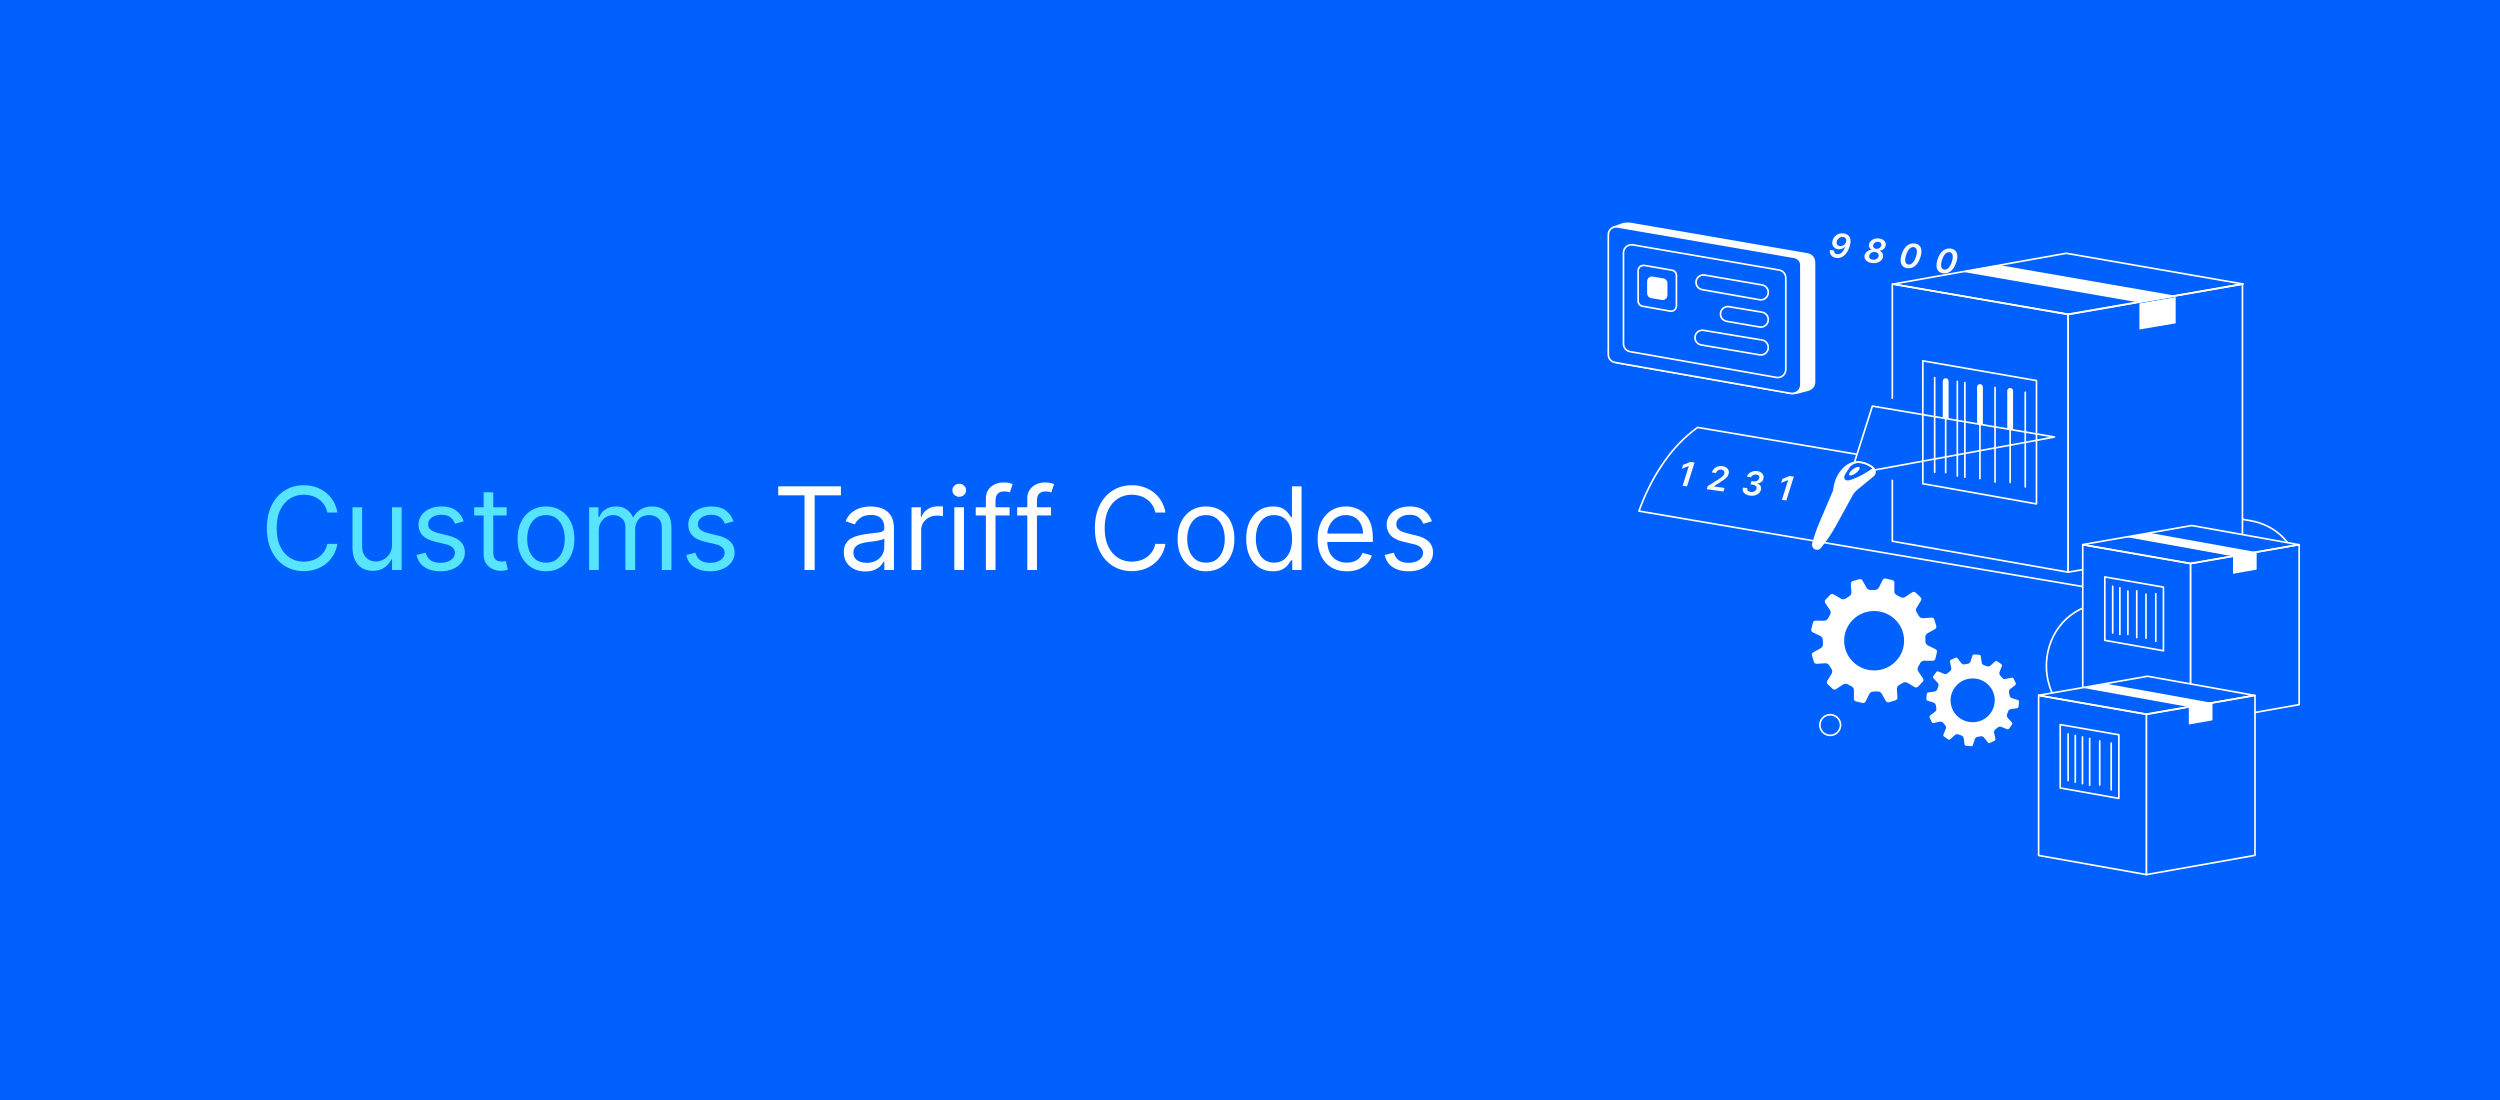 <svg xmlns="http://www.w3.org/2000/svg" width="1000" height="440" viewBox="0 0 1000 440" fill="none"><rect width="1000" height="440" fill="#0061FE"></rect><path d="M134.972 205H130.92C130.681 203.835 130.262 202.811 129.663 201.929C129.075 201.047 128.356 200.306 127.506 199.707C126.668 199.098 125.737 198.64 124.713 198.335C123.689 198.03 122.622 197.878 121.511 197.878C119.486 197.878 117.651 198.39 116.006 199.413C114.373 200.437 113.071 201.945 112.102 203.938C111.144 205.931 110.665 208.376 110.665 211.273C110.665 214.17 111.144 216.614 112.102 218.607C113.071 220.6 114.373 222.108 116.006 223.132C117.651 224.156 119.486 224.668 121.511 224.668C122.622 224.668 123.689 224.515 124.713 224.21C125.737 223.905 126.668 223.453 127.506 222.854C128.356 222.245 129.075 221.499 129.663 220.616C130.262 219.723 130.681 218.7 130.92 217.545H134.972C134.667 219.255 134.111 220.785 133.305 222.136C132.5 223.486 131.498 224.635 130.3 225.582C129.102 226.519 127.757 227.232 126.265 227.722C124.784 228.212 123.199 228.457 121.511 228.457C118.658 228.457 116.121 227.76 113.899 226.366C111.678 224.973 109.93 222.991 108.656 220.42C107.381 217.85 106.744 214.801 106.744 211.273C106.744 207.744 107.381 204.695 108.656 202.125C109.93 199.555 111.678 197.573 113.899 196.179C116.121 194.785 118.658 194.088 121.511 194.088C123.199 194.088 124.784 194.333 126.265 194.823C127.757 195.313 129.102 196.032 130.3 196.979C131.498 197.916 132.5 199.059 133.305 200.41C134.111 201.749 134.667 203.279 134.972 205ZM156.808 217.741V202.909H160.663V228H156.808V223.753H156.546C155.958 225.027 155.044 226.111 153.802 227.004C152.561 227.886 150.992 228.327 149.097 228.327C147.529 228.327 146.135 227.984 144.916 227.298C143.696 226.601 142.738 225.555 142.041 224.161C141.344 222.756 140.995 220.987 140.995 218.852V202.909H144.85V218.591C144.85 220.42 145.362 221.88 146.386 222.969C147.42 224.058 148.738 224.602 150.339 224.602C151.297 224.602 152.272 224.357 153.263 223.867C154.265 223.377 155.103 222.626 155.779 221.613C156.465 220.6 156.808 219.31 156.808 217.741ZM185.496 208.528L182.033 209.509C181.816 208.931 181.494 208.371 181.07 207.826C180.656 207.271 180.089 206.813 179.371 206.454C178.652 206.094 177.732 205.915 176.61 205.915C175.075 205.915 173.795 206.269 172.771 206.977C171.759 207.674 171.252 208.561 171.252 209.639C171.252 210.598 171.601 211.354 172.298 211.91C172.995 212.465 174.084 212.928 175.565 213.298L179.289 214.213C181.532 214.758 183.204 215.591 184.304 216.712C185.404 217.823 185.954 219.255 185.954 221.009C185.954 222.446 185.54 223.731 184.712 224.864C183.896 225.996 182.752 226.889 181.282 227.543C179.812 228.196 178.102 228.523 176.153 228.523C173.594 228.523 171.475 227.967 169.798 226.857C168.121 225.746 167.059 224.123 166.613 221.989L170.272 221.074C170.621 222.424 171.279 223.437 172.249 224.112C173.229 224.787 174.508 225.125 176.087 225.125C177.884 225.125 179.311 224.744 180.367 223.982C181.434 223.208 181.968 222.283 181.968 221.205C181.968 220.333 181.663 219.604 181.053 219.016C180.443 218.417 179.507 217.97 178.244 217.676L174.062 216.696C171.764 216.152 170.076 215.308 168.998 214.164C167.931 213.01 167.397 211.567 167.397 209.835C167.397 208.42 167.795 207.167 168.589 206.078C169.395 204.989 170.49 204.134 171.873 203.513C173.267 202.893 174.846 202.582 176.61 202.582C179.093 202.582 181.042 203.127 182.458 204.216C183.885 205.305 184.897 206.742 185.496 208.528ZM202.669 202.909V206.176H189.666V202.909H202.669ZM193.456 196.898H197.311V220.812C197.311 221.902 197.469 222.718 197.785 223.263C198.111 223.796 198.525 224.156 199.026 224.341C199.538 224.515 200.077 224.602 200.643 224.602C201.068 224.602 201.416 224.58 201.689 224.537C201.961 224.482 202.179 224.439 202.342 224.406L203.126 227.869C202.865 227.967 202.5 228.065 202.032 228.163C201.564 228.272 200.97 228.327 200.251 228.327C199.162 228.327 198.095 228.093 197.05 227.624C196.015 227.156 195.155 226.443 194.469 225.484C193.793 224.526 193.456 223.317 193.456 221.858V196.898ZM218.392 228.523C216.126 228.523 214.139 227.984 212.429 226.906C210.73 225.827 209.402 224.319 208.443 222.381C207.496 220.442 207.022 218.177 207.022 215.585C207.022 212.972 207.496 210.69 208.443 208.741C209.402 206.791 210.73 205.278 212.429 204.2C214.139 203.121 216.126 202.582 218.392 202.582C220.657 202.582 222.639 203.121 224.338 204.2C226.047 205.278 227.376 206.791 228.323 208.741C229.282 210.69 229.761 212.972 229.761 215.585C229.761 218.177 229.282 220.442 228.323 222.381C227.376 224.319 226.047 225.827 224.338 226.906C222.639 227.984 220.657 228.523 218.392 228.523ZM218.392 225.06C220.112 225.06 221.528 224.619 222.639 223.737C223.749 222.854 224.572 221.695 225.105 220.257C225.639 218.82 225.906 217.262 225.906 215.585C225.906 213.908 225.639 212.345 225.105 210.897C224.572 209.449 223.749 208.278 222.639 207.385C221.528 206.492 220.112 206.045 218.392 206.045C216.671 206.045 215.255 206.492 214.144 207.385C213.034 208.278 212.211 209.449 211.678 210.897C211.144 212.345 210.877 213.908 210.877 215.585C210.877 217.262 211.144 218.82 211.678 220.257C212.211 221.695 213.034 222.854 214.144 223.737C215.255 224.619 216.671 225.06 218.392 225.06ZM235.646 228V202.909H239.37V206.83H239.697C240.219 205.49 241.063 204.45 242.229 203.71C243.394 202.958 244.793 202.582 246.427 202.582C248.082 202.582 249.46 202.958 250.56 203.71C251.67 204.45 252.536 205.49 253.157 206.83H253.418C254.061 205.534 255.025 204.504 256.31 203.742C257.595 202.969 259.136 202.582 260.933 202.582C263.176 202.582 265.011 203.285 266.438 204.69C267.864 206.084 268.577 208.256 268.577 211.207V228H264.722V211.207C264.722 209.356 264.216 208.033 263.203 207.238C262.19 206.443 260.998 206.045 259.626 206.045C257.862 206.045 256.495 206.579 255.526 207.646C254.556 208.703 254.072 210.042 254.072 211.665V228H250.151V210.815C250.151 209.389 249.688 208.24 248.763 207.369C247.837 206.487 246.645 206.045 245.185 206.045C244.183 206.045 243.247 206.312 242.376 206.846C241.515 207.379 240.818 208.12 240.285 209.067C239.762 210.004 239.501 211.088 239.501 212.318V228H235.646ZM293.399 208.528L289.936 209.509C289.718 208.931 289.397 208.371 288.972 207.826C288.558 207.271 287.992 206.813 287.273 206.454C286.554 206.094 285.634 205.915 284.512 205.915C282.977 205.915 281.697 206.269 280.674 206.977C279.661 207.674 279.154 208.561 279.154 209.639C279.154 210.598 279.503 211.354 280.2 211.91C280.897 212.465 281.986 212.928 283.467 213.298L287.191 214.213C289.435 214.758 291.106 215.591 292.206 216.712C293.306 217.823 293.856 219.255 293.856 221.009C293.856 222.446 293.442 223.731 292.615 224.864C291.798 225.996 290.654 226.889 289.184 227.543C287.714 228.196 286.004 228.523 284.055 228.523C281.496 228.523 279.378 227.967 277.701 226.857C276.024 225.746 274.962 224.123 274.515 221.989L278.174 221.074C278.523 222.424 279.182 223.437 280.151 224.112C281.131 224.787 282.411 225.125 283.99 225.125C285.787 225.125 287.213 224.744 288.27 223.982C289.337 223.208 289.87 222.283 289.87 221.205C289.87 220.333 289.565 219.604 288.956 219.016C288.346 218.417 287.409 217.97 286.146 217.676L281.964 216.696C279.666 216.152 277.978 215.308 276.9 214.164C275.833 213.01 275.299 211.567 275.299 209.835C275.299 208.42 275.697 207.167 276.492 206.078C277.298 204.989 278.392 204.134 279.775 203.513C281.169 202.893 282.748 202.582 284.512 202.582C286.995 202.582 288.945 203.127 290.36 204.216C291.787 205.305 292.8 206.742 293.399 208.528Z" fill="#57E4FF"></path><path d="M311.29 198.139V194.545H336.381V198.139H325.861V228H321.81V198.139H311.29ZM346.08 228.588C344.49 228.588 343.047 228.289 341.751 227.69C340.455 227.08 339.426 226.203 338.664 225.06C337.901 223.905 337.52 222.511 337.52 220.878C337.52 219.44 337.803 218.275 338.37 217.382C338.936 216.478 339.693 215.77 340.64 215.259C341.588 214.747 342.633 214.366 343.777 214.115C344.931 213.854 346.091 213.647 347.256 213.494C348.781 213.298 350.017 213.151 350.964 213.053C351.922 212.944 352.619 212.765 353.055 212.514C353.502 212.264 353.725 211.828 353.725 211.207V211.077C353.725 209.465 353.284 208.213 352.402 207.32C351.53 206.427 350.207 205.98 348.432 205.98C346.592 205.98 345.149 206.383 344.103 207.189C343.058 207.995 342.323 208.855 341.898 209.77L338.239 208.463C338.892 206.938 339.764 205.751 340.853 204.902C341.953 204.042 343.15 203.443 344.446 203.105C345.753 202.757 347.038 202.582 348.301 202.582C349.107 202.582 350.033 202.68 351.078 202.876C352.135 203.062 353.153 203.448 354.133 204.036C355.124 204.624 355.946 205.512 356.6 206.699C357.253 207.886 357.58 209.476 357.58 211.469V228H353.725V224.602H353.529C353.267 225.147 352.832 225.729 352.222 226.35C351.612 226.971 350.801 227.499 349.788 227.935C348.775 228.37 347.539 228.588 346.08 228.588ZM346.668 225.125C348.193 225.125 349.478 224.826 350.523 224.227C351.579 223.628 352.374 222.854 352.908 221.907C353.453 220.96 353.725 219.963 353.725 218.918V215.389C353.561 215.585 353.202 215.765 352.647 215.928C352.102 216.081 351.471 216.217 350.752 216.337C350.044 216.446 349.352 216.544 348.677 216.631C348.013 216.707 347.474 216.772 347.06 216.827C346.058 216.957 345.122 217.17 344.25 217.464C343.39 217.747 342.693 218.177 342.159 218.754C341.637 219.321 341.375 220.094 341.375 221.074C341.375 222.413 341.871 223.426 342.862 224.112C343.864 224.787 345.132 225.125 346.668 225.125ZM364.616 228V202.909H368.341V206.699H368.602C369.059 205.457 369.887 204.45 371.085 203.677C372.283 202.904 373.633 202.517 375.136 202.517C375.419 202.517 375.773 202.522 376.198 202.533C376.623 202.544 376.944 202.561 377.162 202.582V206.503C377.031 206.47 376.732 206.421 376.263 206.356C375.806 206.28 375.321 206.241 374.809 206.241C373.59 206.241 372.501 206.497 371.542 207.009C370.595 207.51 369.844 208.207 369.288 209.1C368.744 209.982 368.471 210.99 368.471 212.122V228H364.616ZM381.732 228V202.909H385.587V228H381.732ZM383.692 198.727C382.94 198.727 382.292 198.471 381.748 197.96C381.214 197.448 380.947 196.832 380.947 196.114C380.947 195.395 381.214 194.78 381.748 194.268C382.292 193.756 382.94 193.5 383.692 193.5C384.443 193.5 385.086 193.756 385.619 194.268C386.164 194.78 386.436 195.395 386.436 196.114C386.436 196.832 386.164 197.448 385.619 197.96C385.086 198.471 384.443 198.727 383.692 198.727ZM403.821 202.909V206.176H390.295V202.909H403.821ZM394.346 228V199.446C394.346 198.009 394.684 196.811 395.359 195.852C396.034 194.894 396.911 194.175 397.989 193.696C399.067 193.217 400.205 192.977 401.403 192.977C402.351 192.977 403.124 193.054 403.723 193.206C404.322 193.358 404.768 193.5 405.062 193.631L403.952 196.963C403.756 196.898 403.483 196.816 403.135 196.718C402.797 196.62 402.351 196.571 401.795 196.571C400.521 196.571 399.601 196.892 399.035 197.535C398.479 198.177 398.202 199.119 398.202 200.361V228H394.346ZM420.397 202.909V206.176H406.871V202.909H420.397ZM410.923 228V199.446C410.923 198.009 411.26 196.811 411.935 195.852C412.611 194.894 413.487 194.175 414.565 193.696C415.643 193.217 416.781 192.977 417.979 192.977C418.927 192.977 419.7 193.054 420.299 193.206C420.898 193.358 421.344 193.5 421.638 193.631L420.528 196.963C420.332 196.898 420.059 196.816 419.711 196.718C419.373 196.62 418.927 196.571 418.371 196.571C417.097 196.571 416.177 196.892 415.611 197.535C415.055 198.177 414.778 199.119 414.778 200.361V228H410.923ZM466.181 205H462.129C461.89 203.835 461.471 202.811 460.872 201.929C460.284 201.047 459.565 200.306 458.715 199.707C457.877 199.098 456.946 198.64 455.922 198.335C454.898 198.03 453.831 197.878 452.72 197.878C450.695 197.878 448.86 198.39 447.215 199.413C445.582 200.437 444.28 201.945 443.311 203.938C442.353 205.931 441.874 208.376 441.874 211.273C441.874 214.17 442.353 216.614 443.311 218.607C444.28 220.6 445.582 222.108 447.215 223.132C448.86 224.156 450.695 224.668 452.72 224.668C453.831 224.668 454.898 224.515 455.922 224.21C456.946 223.905 457.877 223.453 458.715 222.854C459.565 222.245 460.284 221.499 460.872 220.616C461.471 219.723 461.89 218.7 462.129 217.545H466.181C465.876 219.255 465.32 220.785 464.514 222.136C463.709 223.486 462.707 224.635 461.509 225.582C460.311 226.519 458.966 227.232 457.474 227.722C455.993 228.212 454.408 228.457 452.72 228.457C449.867 228.457 447.33 227.76 445.108 226.366C442.887 224.973 441.139 222.991 439.865 220.42C438.59 217.85 437.953 214.801 437.953 211.273C437.953 207.744 438.59 204.695 439.865 202.125C441.139 199.555 442.887 197.573 445.108 196.179C447.33 194.785 449.867 194.088 452.72 194.088C454.408 194.088 455.993 194.333 457.474 194.823C458.966 195.313 460.311 196.032 461.509 196.979C462.707 197.916 463.709 199.059 464.514 200.41C465.32 201.749 465.876 203.279 466.181 205ZM482.397 228.523C480.132 228.523 478.145 227.984 476.435 226.906C474.736 225.827 473.408 224.319 472.449 222.381C471.502 220.442 471.028 218.177 471.028 215.585C471.028 212.972 471.502 210.69 472.449 208.741C473.408 206.791 474.736 205.278 476.435 204.2C478.145 203.121 480.132 202.582 482.397 202.582C484.663 202.582 486.645 203.121 488.343 204.2C490.053 205.278 491.382 206.791 492.329 208.741C493.288 210.69 493.767 212.972 493.767 215.585C493.767 218.177 493.288 220.442 492.329 222.381C491.382 224.319 490.053 225.827 488.343 226.906C486.645 227.984 484.663 228.523 482.397 228.523ZM482.397 225.06C484.118 225.06 485.534 224.619 486.645 223.737C487.755 222.854 488.578 221.695 489.111 220.257C489.645 218.82 489.912 217.262 489.912 215.585C489.912 213.908 489.645 212.345 489.111 210.897C488.578 209.449 487.755 208.278 486.645 207.385C485.534 206.492 484.118 206.045 482.397 206.045C480.677 206.045 479.261 206.492 478.15 207.385C477.039 208.278 476.217 209.449 475.684 210.897C475.15 212.345 474.883 213.908 474.883 215.585C474.883 217.262 475.15 218.82 475.684 220.257C476.217 221.695 477.039 222.854 478.15 223.737C479.261 224.619 480.677 225.06 482.397 225.06ZM509.126 228.523C507.035 228.523 505.189 227.995 503.588 226.938C501.987 225.871 500.735 224.368 499.831 222.43C498.927 220.48 498.475 218.177 498.475 215.52C498.475 212.884 498.927 210.598 499.831 208.659C500.735 206.721 501.993 205.223 503.605 204.167C505.216 203.111 507.079 202.582 509.191 202.582C510.825 202.582 512.115 202.855 513.063 203.399C514.021 203.933 514.751 204.543 515.252 205.229C515.763 205.904 516.161 206.459 516.444 206.895H516.771V194.545H520.626V228H516.901V224.145H516.444C516.161 224.602 515.758 225.179 515.235 225.876C514.713 226.562 513.967 227.178 512.997 227.722C512.028 228.256 510.738 228.523 509.126 228.523ZM509.649 225.06C511.195 225.06 512.502 224.657 513.569 223.851C514.636 223.034 515.448 221.907 516.003 220.469C516.558 219.021 516.836 217.349 516.836 215.455C516.836 213.581 516.564 211.942 516.019 210.538C515.475 209.122 514.669 208.022 513.602 207.238C512.535 206.443 511.217 206.045 509.649 206.045C508.015 206.045 506.654 206.465 505.565 207.303C504.487 208.131 503.675 209.258 503.131 210.685C502.597 212.1 502.33 213.69 502.33 215.455C502.33 217.241 502.603 218.863 503.147 220.322C503.703 221.771 504.519 222.925 505.597 223.786C506.686 224.635 508.037 225.06 509.649 225.06ZM538.742 228.523C536.324 228.523 534.239 227.989 532.485 226.922C530.743 225.844 529.398 224.341 528.45 222.413C527.514 220.475 527.046 218.221 527.046 215.651C527.046 213.08 527.514 210.815 528.45 208.855C529.398 206.884 530.716 205.348 532.404 204.249C534.102 203.138 536.084 202.582 538.35 202.582C539.656 202.582 540.947 202.8 542.221 203.236C543.495 203.671 544.655 204.379 545.7 205.359C546.746 206.329 547.579 207.614 548.2 209.214C548.82 210.815 549.131 212.786 549.131 215.128V216.761H529.79V213.429H545.21C545.21 212.013 544.927 210.75 544.361 209.639C543.806 208.528 543.011 207.652 541.976 207.009C540.952 206.367 539.744 206.045 538.35 206.045C536.814 206.045 535.485 206.427 534.364 207.189C533.253 207.94 532.398 208.92 531.799 210.129C531.2 211.338 530.901 212.634 530.901 214.017V216.239C530.901 218.134 531.227 219.74 531.881 221.058C532.545 222.364 533.465 223.361 534.642 224.047C535.818 224.722 537.184 225.06 538.742 225.06C539.754 225.06 540.669 224.918 541.486 224.635C542.314 224.341 543.027 223.905 543.626 223.328C544.225 222.74 544.688 222.01 545.014 221.139L548.739 222.185C548.347 223.448 547.688 224.559 546.762 225.517C545.837 226.464 544.693 227.205 543.332 227.739C541.971 228.261 540.441 228.523 538.742 228.523ZM572.768 208.528L569.305 209.509C569.087 208.931 568.766 208.371 568.341 207.826C567.927 207.271 567.361 206.813 566.642 206.454C565.923 206.094 565.003 205.915 563.882 205.915C562.346 205.915 561.066 206.269 560.043 206.977C559.03 207.674 558.524 208.561 558.524 209.639C558.524 210.598 558.872 211.354 559.569 211.91C560.266 212.465 561.355 212.928 562.836 213.298L566.561 214.213C568.804 214.758 570.476 215.591 571.575 216.712C572.675 217.823 573.225 219.255 573.225 221.009C573.225 222.446 572.811 223.731 571.984 224.864C571.167 225.996 570.024 226.889 568.553 227.543C567.083 228.196 565.374 228.523 563.424 228.523C560.865 228.523 558.747 227.967 557.07 226.857C555.393 225.746 554.331 224.123 553.884 221.989L557.544 221.074C557.892 222.424 558.551 223.437 559.52 224.112C560.5 224.787 561.78 225.125 563.359 225.125C565.156 225.125 566.582 224.744 567.639 223.982C568.706 223.208 569.24 222.283 569.24 221.205C569.24 220.333 568.935 219.604 568.325 219.016C567.715 218.417 566.778 217.97 565.515 217.676L561.333 216.696C559.035 216.152 557.347 215.308 556.269 214.164C555.202 213.01 554.669 211.567 554.669 209.835C554.669 208.42 555.066 207.167 555.861 206.078C556.667 204.989 557.761 204.134 559.144 203.513C560.538 202.893 562.117 202.582 563.882 202.582C566.365 202.582 568.314 203.127 569.73 204.216C571.156 205.305 572.169 206.742 572.768 208.528Z" fill="white"></path><g clip-path="url(#clip0_4464_2511)"><path d="M909.477 265.789L900.003 264.068C895.025 263.213 895.02 256.069 899.998 255.209C907.494 253.914 912.856 249.934 916.092 244.794C916.182 244.412 916.298 244.056 916.43 243.719C917.737 237.838 918.626 231.939 919.13 226.056C919.125 226.026 919.122 225.998 919.125 225.972C917.152 217.503 910.75 210.056 899.921 208.223L679.016 170.965C674.148 174.558 669.534 178.967 664.859 185.892C660.758 191.969 657.764 198.276 655.59 204.438L839.579 235.745C842.676 236.272 842.694 240.713 839.601 241.262C811.429 246.279 811.583 286.724 839.791 291.528L888.809 300.101C897.175 290.017 904.208 278.545 909.475 265.787L909.477 265.789Z" fill="#0061FE"></path><path d="M888.811 300.434C888.793 300.434 888.773 300.432 888.754 300.428L839.736 291.855C824.932 289.334 818.264 277.292 818.222 266.475C818.181 255.659 824.757 243.567 839.544 240.932C840.957 240.68 841.584 239.527 841.58 238.494C841.576 237.462 840.94 236.312 839.526 236.07L655.536 204.766C655.439 204.751 655.354 204.692 655.304 204.608C655.254 204.523 655.244 204.42 655.277 204.328C657.648 197.611 660.78 191.344 664.585 185.706C668.772 179.503 673.163 174.874 678.82 170.698C678.893 170.645 678.986 170.622 679.073 170.638L899.979 207.896C909.939 209.581 917.219 216.312 919.452 225.898C919.461 225.933 919.462 225.968 919.459 226.003C919.465 226.031 919.468 226.056 919.465 226.086C918.954 232.049 918.044 238.006 916.758 243.793C916.753 243.81 916.749 243.826 916.742 243.843C916.606 244.191 916.5 244.527 916.417 244.874C916.408 244.91 916.394 244.944 916.375 244.974C913.878 248.94 909.019 253.992 900.055 255.54C897.667 255.952 896.598 257.898 896.6 259.643C896.6 261.388 897.67 263.333 900.058 263.742L909.535 265.463C909.634 265.482 909.72 265.543 909.768 265.631C909.817 265.719 909.823 265.824 909.784 265.917C904.643 278.367 897.673 289.939 889.065 300.315C889.001 300.392 888.907 300.435 888.809 300.435L888.811 300.434ZM656.039 204.175L839.638 235.415C841.432 235.721 842.242 237.18 842.246 238.493C842.25 239.804 841.454 241.27 839.66 241.59C825.256 244.155 818.848 255.937 818.888 266.474C818.928 277.011 825.425 288.742 839.85 291.199L888.678 299.739C897.098 289.56 903.937 278.225 909.012 266.041L899.945 264.394C897.177 263.918 895.937 261.663 895.935 259.638C895.935 257.613 897.173 255.357 899.943 254.879C908.631 253.378 913.35 248.505 915.783 244.661C915.869 244.311 915.977 243.969 916.113 243.618C917.386 237.882 918.289 231.974 918.797 226.063C918.795 226.043 918.793 226.023 918.793 226.004C916.611 216.71 909.541 210.185 899.867 208.548L679.103 171.316C673.564 175.422 669.254 179.981 665.139 186.077C661.437 191.565 658.375 197.652 656.04 204.175H656.039Z" fill="white"></path><path d="M725.306 338.426C736.451 343.447 748.145 347.062 759.887 348.98C800.822 355.669 845.19 342.254 876.839 312.775L725.305 338.426H725.306Z" fill="#0061FE"></path><path d="M774.346 259.357L771.303 257.874C770.812 257.635 770.497 257.138 770.507 256.595C770.517 256.023 770.504 255.453 770.465 254.889C770.43 254.349 770.718 253.839 771.195 253.576L774.151 251.938C774.734 251.616 775.012 250.937 774.823 250.303L774.052 247.725C773.863 247.092 773.256 246.672 772.59 246.715L769.202 246.937C768.655 246.973 768.133 246.695 767.866 246.22C767.589 245.729 767.293 245.249 766.976 244.781C766.671 244.329 766.657 243.743 766.939 243.276L768.678 240.387C769.019 239.82 768.918 239.093 768.434 238.639L766.466 236.788C765.982 236.333 765.246 236.271 764.69 236.639L761.873 238.506C761.418 238.808 760.826 238.825 760.355 238.548C759.868 238.261 759.368 237.993 758.854 237.744C758.36 237.505 758.05 237.003 758.059 236.459L758.106 233.098C758.116 232.438 757.662 231.859 757.013 231.705L754.373 231.078C753.724 230.924 753.054 231.236 752.76 231.829L751.262 234.842C751.02 235.329 750.518 235.641 749.971 235.631C749.392 235.621 748.818 235.635 748.248 235.673C747.703 235.708 747.189 235.424 746.923 234.951L745.271 232.023C744.946 231.446 744.26 231.17 743.621 231.358L741.018 232.122C740.378 232.31 739.955 232.911 740 233.571L740.223 236.927C740.259 237.467 739.984 237.983 739.505 238.248C739.004 238.525 738.516 238.822 738.039 239.139C737.584 239.439 736.994 239.448 736.526 239.172L733.609 237.451C733.036 237.113 732.303 237.213 731.845 237.693L729.975 239.644C729.515 240.124 729.452 240.854 729.823 241.402L731.707 244.191C732.012 244.642 732.029 245.228 731.749 245.695C731.459 246.177 731.188 246.672 730.936 247.182C730.694 247.672 730.187 247.978 729.637 247.971L726.245 247.925C725.578 247.917 724.993 248.366 724.838 249.009L724.204 251.623C724.048 252.266 724.363 252.929 724.96 253.221L728.003 254.704C728.494 254.943 728.809 255.44 728.799 255.983C728.789 256.555 728.802 257.125 728.841 257.689C728.876 258.229 728.589 258.739 728.112 259.002L725.155 260.64C724.572 260.962 724.294 261.641 724.483 262.275L725.254 264.853C725.443 265.486 726.05 265.906 726.716 265.863L730.104 265.641C730.648 265.605 731.171 265.879 731.438 266.351C731.717 266.848 732.016 267.332 732.336 267.804C732.64 268.254 732.648 268.838 732.369 269.303L730.63 272.192C730.287 272.759 730.389 273.487 730.873 273.94L732.842 275.792C733.326 276.247 734.062 276.308 734.618 275.941L737.434 274.074C737.89 273.771 738.481 273.754 738.953 274.032C739.44 274.318 739.939 274.586 740.454 274.835C740.948 275.074 741.257 275.577 741.249 276.121L741.201 279.481C741.191 280.141 741.646 280.721 742.294 280.874L744.935 281.501C745.583 281.656 746.254 281.344 746.547 280.751L748.047 277.737C748.289 277.251 748.791 276.938 749.338 276.948C749.915 276.958 750.491 276.944 751.061 276.907C751.606 276.871 752.12 277.156 752.386 277.628L754.038 280.556C754.363 281.133 755.049 281.41 755.688 281.222L758.292 280.458C758.933 280.27 759.355 279.669 759.311 279.009L759.087 275.653C759.052 275.11 759.332 274.593 759.812 274.328C760.308 274.054 760.793 273.76 761.265 273.447C761.722 273.143 762.313 273.13 762.785 273.409L765.701 275.13C766.274 275.468 767.007 275.368 767.466 274.888L769.335 272.937C769.795 272.457 769.858 271.727 769.487 271.179L767.603 268.39C767.298 267.939 767.281 267.353 767.562 266.886C767.851 266.404 768.122 265.909 768.374 265.399C768.616 264.909 769.123 264.603 769.673 264.61L773.065 264.656C773.733 264.664 774.317 264.215 774.474 263.572L775.108 260.958C775.264 260.315 774.949 259.652 774.352 259.36L774.346 259.357ZM749.901 267.831C743.463 267.97 738.133 262.914 737.997 256.537C737.86 250.161 742.968 244.88 749.405 244.742C755.843 244.604 761.173 249.66 761.309 256.037C761.447 262.412 756.338 267.694 749.901 267.831Z" fill="white"></path><path d="M745.267 281.871C745.13 281.871 744.991 281.855 744.85 281.822L742.21 281.195C741.404 281.003 740.849 280.296 740.861 279.472L740.908 276.112C740.914 275.697 740.676 275.312 740.301 275.13C739.779 274.877 739.265 274.603 738.775 274.314C738.416 274.102 737.96 274.115 737.61 274.347L734.794 276.214C734.105 276.669 733.207 276.593 732.605 276.029L730.636 274.178C730.034 273.611 729.911 272.722 730.336 272.015L732.075 269.126C732.29 268.771 732.28 268.322 732.052 267.985C731.729 267.505 731.421 267.01 731.14 266.508C730.939 266.152 730.537 265.943 730.119 265.969L726.731 266.191C725.903 266.244 725.162 265.732 724.927 264.945L724.157 262.367C723.922 261.578 724.263 260.746 724.988 260.345L727.944 258.707C728.309 258.504 728.529 258.112 728.501 257.708C728.463 257.137 728.45 256.552 728.46 255.973C728.467 255.566 728.228 255.184 727.851 255L724.808 253.517C724.064 253.155 723.68 252.342 723.874 251.542L724.509 248.927C724.704 248.128 725.42 247.577 726.245 247.59L729.637 247.636C730.07 247.647 730.45 247.405 730.633 247.033C730.886 246.518 731.164 246.009 731.458 245.521C731.67 245.168 731.657 244.718 731.426 244.376L729.543 241.587C729.082 240.903 729.157 240.008 729.73 239.411L731.6 237.461C732.17 236.865 733.064 236.744 733.776 237.163L736.692 238.884C737.055 239.097 737.509 239.087 737.851 238.861C738.332 238.542 738.834 238.237 739.341 237.956C739.699 237.757 739.914 237.362 739.887 236.948L739.663 233.594C739.609 232.773 740.126 232.038 740.921 231.804L743.524 231.04C744.317 230.806 745.154 231.144 745.558 231.861L747.211 234.789C747.416 235.151 747.814 235.372 748.224 235.342C748.802 235.305 749.388 235.289 749.976 235.3C750.374 235.315 750.775 235.07 750.961 234.696L752.459 231.682C752.826 230.947 753.644 230.564 754.449 230.756L757.089 231.383C757.896 231.575 758.45 232.284 758.439 233.106L758.391 236.466C758.386 236.881 758.623 237.266 758.999 237.446C759.522 237.7 760.034 237.975 760.524 238.263C760.882 238.474 761.339 238.462 761.689 238.23L764.505 236.363C765.194 235.907 766.092 235.982 766.694 236.547L768.664 238.399C769.265 238.966 769.388 239.855 768.963 240.562L767.224 243.451C767.011 243.806 767.022 244.257 767.253 244.598C767.572 245.069 767.876 245.561 768.157 246.06C768.36 246.419 768.754 246.634 769.181 246.608L772.569 246.386C773.394 246.333 774.137 246.844 774.372 247.632L775.143 250.21C775.379 250.999 775.037 251.831 774.312 252.232L771.355 253.869C770.99 254.071 770.771 254.464 770.798 254.869C770.835 255.437 770.85 256.021 770.84 256.604C770.832 257.011 771.072 257.393 771.448 257.576L774.491 259.059C775.236 259.423 775.62 260.235 775.425 261.035L774.79 263.649C774.597 264.448 773.888 265.004 773.054 264.987L769.662 264.941C769.234 264.935 768.85 265.171 768.666 265.543C768.413 266.059 768.135 266.567 767.841 267.055C767.629 267.408 767.642 267.859 767.873 268.201L769.757 270.99C770.218 271.674 770.142 272.569 769.569 273.164L767.7 275.116C767.129 275.711 766.236 275.833 765.524 275.414L762.607 273.693C762.246 273.479 761.789 273.491 761.441 273.721C760.965 274.038 760.468 274.338 759.966 274.618C759.602 274.818 759.384 275.215 759.413 275.628L759.636 278.984C759.691 279.805 759.173 280.54 758.378 280.774L755.774 281.538C754.982 281.772 754.144 281.434 753.74 280.717L752.088 277.789C751.884 277.427 751.484 277.208 751.076 277.236C750.5 277.273 749.91 277.288 749.325 277.278C748.924 277.275 748.524 277.508 748.338 277.882L746.838 280.896C746.536 281.504 745.925 281.871 745.266 281.871H745.267ZM738.222 273.498C738.532 273.498 738.841 273.578 739.115 273.74C739.59 274.021 740.087 274.285 740.591 274.53C741.199 274.824 741.584 275.448 741.576 276.121L741.528 279.481C741.521 279.989 741.865 280.427 742.365 280.546L745.005 281.173C745.505 281.292 746.016 281.056 746.243 280.599L747.742 277.585C748.042 276.983 748.655 276.606 749.337 276.612C749.903 276.621 750.476 276.608 751.033 276.572C751.699 276.527 752.341 276.878 752.67 277.461L754.322 280.389C754.572 280.834 755.092 281.043 755.588 280.898L758.191 280.134C758.684 279.989 759.004 279.534 758.971 279.027L758.748 275.671C758.704 275.001 759.055 274.358 759.645 274.033C760.132 273.764 760.612 273.472 761.074 273.166C761.632 272.795 762.368 272.776 762.948 273.119L765.865 274.839C766.307 275.101 766.864 275.026 767.22 274.655L769.089 272.703C769.443 272.335 769.49 271.783 769.205 271.362L767.321 268.573C766.945 268.016 766.925 267.284 767.27 266.712C767.553 266.239 767.823 265.748 768.069 265.249C768.361 264.654 768.98 264.275 769.648 264.275C769.655 264.275 769.663 264.275 769.672 264.275L773.064 264.321C773.064 264.321 773.074 264.321 773.08 264.321C773.588 264.321 774.024 263.982 774.143 263.492L774.777 260.878C774.898 260.384 774.658 259.883 774.199 259.658L771.156 258.175C770.547 257.877 770.161 257.255 770.173 256.591C770.183 256.027 770.171 255.462 770.133 254.912C770.089 254.25 770.443 253.613 771.033 253.285L773.99 251.647C774.438 251.4 774.65 250.886 774.504 250.399L773.733 247.821C773.587 247.332 773.127 247.017 772.611 247.049L769.224 247.271C768.546 247.314 767.903 246.967 767.575 246.385C767.303 245.902 767.009 245.427 766.7 244.97C766.324 244.415 766.306 243.683 766.652 243.106L768.391 240.217C768.654 239.782 768.578 239.232 768.205 238.882L766.236 237.031C765.862 236.681 765.3 236.633 764.873 236.917L762.057 238.784C761.497 239.155 760.762 239.175 760.185 238.835C759.711 238.556 759.214 238.29 758.708 238.045C758.101 237.751 757.715 237.127 757.724 236.454L757.771 233.094C757.778 232.586 757.434 232.148 756.935 232.029L754.294 231.402C753.793 231.282 753.285 231.519 753.057 231.976L751.558 234.99C751.263 235.584 750.65 235.963 749.993 235.963C749.983 235.963 749.973 235.963 749.964 235.963C749.397 235.953 748.827 235.968 748.268 236.003C747.599 236.046 746.96 235.697 746.631 235.113L744.978 232.185C744.727 231.74 744.206 231.531 743.711 231.675L741.107 232.44C740.614 232.584 740.293 233.04 740.326 233.547L740.55 236.902C740.594 237.572 740.246 238.214 739.662 238.537C739.17 238.809 738.685 239.104 738.218 239.414C737.663 239.782 736.93 239.799 736.35 239.457L733.433 237.736C732.991 237.474 732.434 237.55 732.078 237.92L730.209 239.872C729.855 240.24 729.808 240.792 730.093 241.213L731.977 244.002C732.352 244.559 732.373 245.289 732.028 245.863C731.744 246.336 731.475 246.827 731.229 247.327C730.932 247.928 730.291 248.304 729.626 248.3L726.234 248.254C725.727 248.233 725.275 248.588 725.155 249.083L724.521 251.698C724.4 252.192 724.638 252.693 725.099 252.917L728.142 254.401C728.751 254.697 729.136 255.318 729.125 255.984C729.114 256.545 729.127 257.109 729.165 257.663C729.209 258.325 728.855 258.962 728.265 259.29L725.308 260.928C724.86 261.175 724.648 261.689 724.794 262.176L725.565 264.755C725.711 265.243 726.171 265.561 726.686 265.526L730.074 265.304C730.746 265.261 731.395 265.605 731.72 266.183C731.992 266.669 732.29 267.148 732.604 267.612C732.978 268.164 732.994 268.892 732.646 269.469L730.907 272.358C730.644 272.794 730.72 273.343 731.093 273.693L733.062 275.544C733.436 275.895 733.996 275.942 734.425 275.658L737.241 273.791C737.535 273.597 737.877 273.498 738.219 273.498H738.222ZM749.639 268.169C746.536 268.169 743.603 267.004 741.355 264.871C739.042 262.676 737.731 259.719 737.662 256.547C737.593 253.374 738.777 250.363 740.994 248.071C743.21 245.78 746.194 244.48 749.395 244.41C752.584 244.347 755.634 245.511 757.947 247.706C760.261 249.901 761.571 252.857 761.64 256.03C761.709 259.203 760.526 262.213 758.308 264.506C756.092 266.798 753.108 268.096 749.907 268.166C749.818 268.168 749.729 268.169 749.64 268.169H749.639ZM749.66 245.075C749.577 245.075 749.493 245.075 749.408 245.077C746.383 245.142 743.564 246.37 741.471 248.535C739.378 250.698 738.262 253.539 738.327 256.532C738.391 259.526 739.629 262.316 741.812 264.388C743.996 266.46 746.854 267.571 749.89 267.501C752.915 267.436 755.734 266.208 757.827 264.043C759.92 261.88 761.036 259.039 760.971 256.046C760.907 253.052 759.669 250.262 757.486 248.19C755.363 246.176 752.593 245.075 749.66 245.075Z" fill="#0061FE"></path><path d="M807.218 279.666L804.863 278.926C804.484 278.807 804.203 278.482 804.15 278.09C804.096 277.676 804.024 277.267 803.935 276.863C803.851 276.478 804.004 276.079 804.319 275.837L806.274 274.335C806.66 274.039 806.787 273.519 806.582 273.082L805.747 271.305C805.542 270.869 805.058 270.632 804.583 270.736L802.162 271.262C801.771 271.348 801.364 271.204 801.12 270.89C800.867 270.565 800.602 270.252 800.322 269.95C800.053 269.656 799.98 269.235 800.132 268.867L801.073 266.595C801.258 266.148 801.106 265.636 800.708 265.36L799.086 264.237C798.688 263.961 798.149 263.997 797.788 264.322L795.959 265.972C795.663 266.24 795.239 266.316 794.869 266.167C794.487 266.012 794.097 265.874 793.699 265.75C793.316 265.632 793.04 265.302 792.985 264.909L792.656 262.48C792.591 262.002 792.2 261.634 791.716 261.594L789.744 261.427C789.259 261.385 788.81 261.683 788.661 262.143L787.906 264.479C787.784 264.856 787.456 265.135 787.061 265.188C786.642 265.244 786.23 265.315 785.822 265.404C785.433 265.488 785.031 265.338 784.787 265.027L783.277 263.093C782.981 262.712 782.455 262.588 782.015 262.793L780.221 263.626C779.779 263.831 779.539 264.31 779.642 264.781L780.166 267.178C780.251 267.563 780.107 267.967 779.792 268.209C779.461 268.462 779.141 268.73 778.831 269.01C778.536 269.277 778.112 269.347 777.742 269.198L775.452 268.272C775.002 268.09 774.484 268.242 774.204 268.637L773.067 270.246C772.787 270.641 772.822 271.175 773.148 271.532L774.81 273.34C775.079 273.632 775.155 274.053 775.004 274.421C774.847 274.8 774.706 275.187 774.58 275.582C774.458 275.961 774.125 276.238 773.729 276.291L771.276 276.624C770.793 276.69 770.421 277.078 770.378 277.558L770.203 279.513C770.16 279.994 770.46 280.438 770.922 280.584L773.277 281.324C773.657 281.443 773.938 281.768 773.991 282.161C774.045 282.574 774.117 282.984 774.206 283.387C774.29 283.773 774.137 284.172 773.822 284.414L771.866 285.916C771.481 286.212 771.354 286.732 771.558 287.169L772.394 288.945C772.598 289.382 773.083 289.618 773.558 289.515L775.978 288.988C776.367 288.904 776.773 289.044 777.016 289.356C777.271 289.684 777.54 290 777.821 290.307C778.089 290.597 778.159 291.018 778.007 291.385L777.066 293.657C776.881 294.104 777.033 294.616 777.432 294.893L779.053 296.015C779.451 296.291 779.99 296.256 780.351 295.931L782.18 294.28C782.477 294.012 782.901 293.936 783.27 294.085C783.653 294.24 784.042 294.379 784.441 294.502C784.823 294.621 785.101 294.95 785.154 295.344L785.483 297.772C785.548 298.25 785.939 298.618 786.423 298.658L788.396 298.825C788.88 298.867 789.33 298.569 789.479 298.11L790.234 295.773C790.355 295.397 790.683 295.117 791.079 295.064C791.497 295.009 791.91 294.937 792.318 294.848C792.706 294.764 793.109 294.914 793.352 295.225L794.862 297.158C795.158 297.538 795.684 297.663 796.124 297.458L797.919 296.625C798.36 296.42 798.601 295.941 798.497 295.47L797.973 293.073C797.889 292.685 798.035 292.283 798.353 292.039C798.681 291.787 798.999 291.522 799.305 291.246C799.602 290.978 800.027 290.904 800.397 291.054L802.687 291.98C803.137 292.162 803.656 292.011 803.935 291.615L805.073 290.006C805.352 289.611 805.318 289.077 804.991 288.721L803.331 286.912C803.061 286.62 802.985 286.199 803.137 285.831C803.293 285.452 803.435 285.065 803.561 284.67C803.683 284.291 804.015 284.015 804.412 283.962L806.865 283.628C807.347 283.562 807.72 283.174 807.763 282.695L807.937 280.739C807.98 280.259 807.681 279.814 807.218 279.668V279.666ZM790.503 288.427C785.875 289.224 781.481 286.153 780.69 281.569C779.9 276.985 783.012 272.623 787.641 271.825C792.269 271.028 796.663 274.099 797.453 278.683C798.244 283.267 795.131 287.63 790.503 288.427Z" fill="white"></path><path d="M788.488 299.161C788.448 299.161 788.409 299.159 788.369 299.155L786.396 298.988C785.752 298.933 785.24 298.451 785.154 297.814L784.825 295.385C784.789 295.121 784.6 294.897 784.342 294.817C783.935 294.691 783.533 294.548 783.146 294.39C782.897 294.289 782.605 294.342 782.404 294.524L780.575 296.174C780.096 296.605 779.393 296.651 778.864 296.286L777.243 295.164C776.711 294.796 776.512 294.123 776.76 293.527L777.701 291.255C777.804 291.007 777.756 290.722 777.578 290.531C777.293 290.221 777.016 289.895 776.754 289.56C776.592 289.352 776.316 289.255 776.05 289.314L773.63 289.841C773 289.978 772.367 289.669 772.093 289.087L771.258 287.311C770.984 286.728 771.152 286.047 771.665 285.653L773.62 284.151C773.835 283.986 773.937 283.716 773.881 283.461C773.791 283.05 773.716 282.628 773.662 282.207C773.627 281.948 773.438 281.727 773.179 281.646L770.824 280.905C770.206 280.712 769.815 280.128 769.873 279.488L770.047 277.532C770.105 276.892 770.592 276.385 771.232 276.298L773.685 275.965C773.955 275.927 774.182 275.74 774.263 275.484C774.391 275.083 774.537 274.683 774.697 274.297C774.799 274.052 774.747 273.765 774.567 273.569L772.907 271.761C772.47 271.286 772.425 270.586 772.799 270.059L773.937 268.45C774.308 267.924 774.984 267.727 775.581 267.967L777.872 268.893C778.124 268.995 778.415 268.946 778.611 268.767C778.925 268.483 779.255 268.208 779.593 267.948C779.803 267.788 779.901 267.515 779.844 267.254L779.32 264.857C779.182 264.23 779.496 263.602 780.083 263.328L781.878 262.495C782.464 262.223 783.149 262.388 783.544 262.893L785.054 264.826C785.22 265.038 785.495 265.14 785.755 265.082C786.17 264.992 786.595 264.918 787.021 264.86C787.286 264.825 787.509 264.637 787.592 264.379L788.347 262.043C788.544 261.431 789.137 261.043 789.775 261.098L791.748 261.265C792.393 261.32 792.904 261.802 792.99 262.439L793.319 264.867C793.355 265.132 793.544 265.356 793.802 265.436C794.206 265.562 794.609 265.705 794.998 265.863C795.249 265.963 795.54 265.911 795.742 265.729L797.571 264.079C798.048 263.646 798.751 263.6 799.281 263.967L800.903 265.089C801.434 265.457 801.632 266.13 801.386 266.726L800.445 268.998C800.341 269.246 800.392 269.532 800.572 269.727C800.854 270.034 801.129 270.358 801.387 270.689C801.552 270.899 801.831 270.998 802.095 270.941L804.516 270.414C805.147 270.276 805.779 270.586 806.053 271.167L806.888 272.944C807.161 273.526 806.994 274.208 806.481 274.602L804.526 276.103C804.311 276.268 804.209 276.539 804.265 276.793C804.355 277.204 804.43 277.627 804.484 278.048C804.519 278.307 804.708 278.527 804.967 278.609L807.322 279.349C807.939 279.544 808.33 280.126 808.273 280.766L808.098 282.722C808.041 283.362 807.554 283.869 806.914 283.956L804.461 284.29C804.192 284.327 803.964 284.516 803.882 284.771C803.755 285.172 803.609 285.571 803.448 285.958C803.347 286.203 803.398 286.489 803.579 286.685L805.239 288.493C805.676 288.969 805.72 289.667 805.348 290.196L804.211 291.805C803.84 292.33 803.163 292.528 802.566 292.287L800.276 291.361C800.025 291.259 799.733 291.311 799.532 291.491C799.22 291.773 798.893 292.045 798.559 292.302C798.347 292.465 798.246 292.738 798.303 293L798.827 295.397C798.965 296.024 798.651 296.653 798.064 296.926L796.269 297.759C795.684 298.03 794.998 297.867 794.603 297.361L793.093 295.428C792.927 295.217 792.652 295.116 792.393 295.172C791.977 295.262 791.552 295.337 791.126 295.394C790.861 295.43 790.638 295.617 790.555 295.875L789.8 298.212C789.615 298.784 789.086 299.162 788.492 299.162L788.488 299.161ZM782.885 293.675C783.059 293.675 783.232 293.706 783.395 293.773C783.766 293.924 784.152 294.06 784.54 294.181C785.043 294.337 785.414 294.776 785.484 295.297L785.813 297.726C785.858 298.051 786.12 298.298 786.451 298.326L788.423 298.494C788.757 298.524 789.059 298.322 789.161 298.007L789.916 295.67C790.078 295.171 790.516 294.803 791.035 294.734C791.441 294.68 791.85 294.61 792.247 294.522C792.755 294.412 793.292 294.607 793.615 295.019L795.124 296.952C795.325 297.208 795.686 297.294 795.984 297.155L797.779 296.322C798.08 296.181 798.241 295.861 798.171 295.54L797.647 293.143C797.535 292.631 797.731 292.094 798.148 291.775C798.468 291.53 798.781 291.269 799.079 290.999C799.468 290.648 800.033 290.548 800.52 290.745L802.811 291.672C803.115 291.795 803.473 291.69 803.66 291.423L804.798 289.813C804.988 289.544 804.965 289.188 804.743 288.946L803.083 287.137C802.728 286.751 802.628 286.188 802.827 285.704C802.98 285.335 803.119 284.953 803.242 284.569C803.401 284.071 803.842 283.703 804.367 283.631L806.819 283.298C807.15 283.253 807.401 282.993 807.429 282.665L807.604 280.709C807.633 280.383 807.434 280.085 807.117 279.986L804.762 279.246C804.256 279.087 803.887 278.652 803.819 278.136C803.766 277.733 803.695 277.329 803.609 276.937C803.499 276.431 803.696 275.896 804.115 275.575L806.07 274.073C806.332 273.871 806.419 273.524 806.279 273.227L805.444 271.45C805.303 271.153 804.98 270.994 804.652 271.065L802.231 271.592C801.715 271.705 801.177 271.511 800.856 271.1C800.609 270.783 800.347 270.474 800.076 270.179C799.721 269.794 799.622 269.23 799.823 268.745L800.764 266.472C800.89 266.169 800.788 265.827 800.518 265.639L798.896 264.517C798.622 264.328 798.26 264.351 798.012 264.574L796.183 266.226C795.793 266.577 795.229 266.679 794.745 266.482C794.372 266.332 793.987 266.195 793.6 266.074C793.097 265.918 792.726 265.48 792.656 264.959L792.327 262.531C792.282 262.206 792.02 261.96 791.689 261.931L789.717 261.764C789.386 261.735 789.081 261.935 788.979 262.249L788.224 264.585C788.062 265.085 787.624 265.453 787.105 265.522C786.699 265.576 786.29 265.646 785.894 265.734C785.385 265.844 784.848 265.649 784.525 265.237L783.016 263.304C782.812 263.044 782.458 262.96 782.156 263.101L780.361 263.934C780.06 264.074 779.899 264.395 779.969 264.716L780.495 267.112C780.606 267.625 780.411 268.16 779.997 268.478C779.674 268.726 779.357 268.989 779.056 269.261C778.671 269.611 778.107 269.708 777.62 269.51L775.329 268.586C775.024 268.462 774.667 268.567 774.48 268.835L773.342 270.444C773.152 270.713 773.175 271.07 773.397 271.312L775.057 273.12C775.412 273.506 775.512 274.069 775.313 274.553C775.16 274.922 775.021 275.305 774.898 275.688C774.737 276.186 774.298 276.554 773.773 276.626L771.321 276.96C770.99 277.004 770.739 277.265 770.711 277.594L770.536 279.549C770.507 279.876 770.708 280.174 771.023 280.273L773.378 281.013C773.884 281.172 774.253 281.607 774.321 282.122C774.374 282.526 774.445 282.93 774.531 283.322C774.641 283.827 774.444 284.363 774.025 284.684L772.07 286.185C771.808 286.387 771.722 286.735 771.861 287.032L772.696 288.808C772.837 289.106 773.162 289.265 773.488 289.193L775.908 288.667C776.423 288.555 776.962 288.745 777.28 289.155C777.531 289.475 777.796 289.789 778.068 290.084C778.42 290.468 778.518 291.029 778.317 291.514L777.376 293.786C777.25 294.09 777.352 294.432 777.622 294.62L779.244 295.742C779.518 295.931 779.88 295.908 780.128 295.685L781.957 294.034C782.215 293.802 782.549 293.679 782.885 293.679V293.675ZM789.025 288.887C787.221 288.887 785.467 288.339 783.964 287.289C782.037 285.942 780.757 283.932 780.36 281.625C779.963 279.32 780.496 276.997 781.86 275.083C783.223 273.17 785.256 271.897 787.582 271.496C792.384 270.667 796.959 273.869 797.78 278.626C798.177 280.931 797.644 283.255 796.28 285.169C794.917 287.082 792.884 288.354 790.558 288.755C790.046 288.844 789.533 288.887 789.025 288.887ZM789.099 272.033C788.637 272.033 788.167 272.072 787.696 272.153C785.544 272.524 783.665 273.702 782.403 275.471C781.142 277.239 780.649 279.383 781.017 281.514C781.384 283.643 782.567 285.501 784.346 286.745C786.127 287.989 788.294 288.47 790.444 288.101C792.596 287.73 794.475 286.552 795.737 284.784C796.998 283.016 797.491 280.871 797.123 278.741C796.445 274.812 792.994 272.035 789.099 272.035V272.033Z" fill="#0061FE"></path><path d="M740.262 189.742L748.948 162.433L821.788 174.797L740.262 189.742Z" fill="#0061FE"></path><path d="M757.207 113.637L827.272 125.799L897.276 113.621L826.477 101.312L757.207 113.637Z" fill="#0061FE"></path><path d="M784.402 108.625L854.466 120.787L870.174 118.278L799.376 105.969L784.402 108.625Z" fill="white"></path><path d="M827.261 228.872V125.697L756.922 113.594V216.485L827.261 228.872Z" fill="#0061FE"></path><path d="M827.261 229.206C827.242 229.206 827.222 229.204 827.204 229.2L756.865 216.813C756.706 216.784 756.59 216.647 756.59 216.485V192.141C756.59 191.957 756.739 191.807 756.924 191.807C757.108 191.807 757.257 191.956 757.257 192.141V216.205L826.93 228.474V125.978L757.257 113.989V159.28C757.257 159.464 757.108 159.614 756.924 159.614C756.739 159.614 756.59 159.465 756.59 159.28V113.594C756.59 113.495 756.633 113.402 756.709 113.339C756.783 113.276 756.882 113.249 756.981 113.266L827.32 125.369C827.48 125.397 827.596 125.535 827.596 125.697V228.872C827.596 228.971 827.553 229.064 827.477 229.127C827.417 229.177 827.341 229.204 827.262 229.204L827.261 229.206Z" fill="white"></path><path d="M814.591 201.899C814.57 201.899 814.552 201.897 814.532 201.893L769.068 193.807C768.909 193.778 768.793 193.641 768.793 193.479V165.976C768.793 165.793 768.942 165.643 769.127 165.643C769.312 165.643 769.461 165.791 769.461 165.976V193.2L814.258 201.167V173.577C814.258 173.394 814.407 173.243 814.592 173.243C814.777 173.243 814.926 173.392 814.926 173.577V201.565C814.926 201.664 814.883 201.757 814.807 201.82C814.747 201.87 814.671 201.897 814.592 201.897L814.591 201.899Z" fill="white"></path><path d="M773.865 189.263C773.68 189.263 773.531 189.115 773.531 188.93V166.663C773.531 166.479 773.68 166.329 773.865 166.329C774.05 166.329 774.199 166.478 774.199 166.663V188.93C774.199 189.113 774.05 189.263 773.865 189.263Z" fill="white"></path><path d="M778.267 189.409C778.083 189.409 777.934 189.26 777.934 189.076V167.41C777.934 167.226 778.083 167.076 778.267 167.076C778.452 167.076 778.601 167.225 778.601 167.41V189.076C778.601 189.259 778.452 189.409 778.267 189.409Z" fill="white"></path><path d="M782.928 190.723C782.743 190.723 782.594 190.574 782.594 190.39V168.095C782.594 167.912 782.743 167.762 782.928 167.762C783.112 167.762 783.261 167.911 783.261 168.095V190.39C783.261 190.573 783.112 190.723 782.928 190.723Z" fill="white"></path><path d="M785.943 191.211C785.758 191.211 785.609 191.062 785.609 190.877V168.583C785.609 168.399 785.758 168.249 785.943 168.249C786.128 168.249 786.277 168.398 786.277 168.583V190.877C786.277 191.06 786.128 191.211 785.943 191.211Z" fill="white"></path><path d="M791.978 191.77C791.794 191.77 791.645 191.621 791.645 191.437V169.673C791.645 169.49 791.794 169.34 791.978 169.34C792.163 169.34 792.312 169.489 792.312 169.673V191.437C792.312 191.62 792.163 191.77 791.978 191.77Z" fill="white"></path><path d="M798.021 193.158C797.836 193.158 797.688 193.009 797.688 192.824V170.763C797.688 170.58 797.836 170.43 798.021 170.43C798.206 170.43 798.355 170.579 798.355 170.763V192.824C798.355 193.007 798.206 193.158 798.021 193.158Z" fill="white"></path><path d="M804.06 193.303C803.876 193.303 803.727 193.154 803.727 192.97V171.726C803.727 171.543 803.876 171.393 804.06 171.393C804.245 171.393 804.394 171.541 804.394 171.726V192.97C804.394 193.153 804.245 193.303 804.06 193.303Z" fill="white"></path><path d="M810.103 195.104C809.919 195.104 809.77 194.956 809.77 194.771V172.81C809.77 172.627 809.919 172.477 810.103 172.477C810.288 172.477 810.437 172.625 810.437 172.81V194.771C810.437 194.954 810.288 195.104 810.103 195.104Z" fill="white"></path><path d="M814.596 173.694C814.411 173.694 814.262 173.545 814.262 173.36V152.519L769.464 144.733V165.625C769.464 165.808 769.315 165.958 769.131 165.958C768.946 165.958 768.797 165.809 768.797 165.625V144.337C768.797 144.238 768.84 144.145 768.916 144.082C768.992 144.019 769.091 143.992 769.187 144.009L814.65 151.91C814.811 151.938 814.927 152.077 814.927 152.238V173.359C814.927 173.542 814.778 173.692 814.593 173.692L814.596 173.694Z" fill="white"></path><path d="M773.869 166.969C773.684 166.969 773.535 166.82 773.535 166.635V151.064C773.535 150.881 773.684 150.73 773.869 150.73C774.054 150.73 774.203 150.879 774.203 151.064V166.635C774.203 166.818 774.054 166.969 773.869 166.969Z" fill="white"></path><path d="M777.107 167.114V152.453C777.107 151.808 777.63 151.287 778.273 151.287C778.916 151.287 779.439 151.81 779.439 152.453V167.461L777.105 167.114H777.107Z" fill="white"></path><path d="M782.931 168.429C782.747 168.429 782.598 168.28 782.598 168.095V152.524C782.598 152.341 782.747 152.19 782.931 152.19C783.116 152.19 783.265 152.339 783.265 152.524V168.095C783.265 168.278 783.116 168.429 782.931 168.429Z" fill="white"></path><path d="M785.947 168.916C785.762 168.916 785.613 168.767 785.613 168.582V153.011C785.613 152.828 785.762 152.678 785.947 152.678C786.132 152.678 786.281 152.827 786.281 153.011V168.582C786.281 168.766 786.132 168.916 785.947 168.916Z" fill="white"></path><path d="M790.818 169.476V154.814C790.818 154.17 791.341 153.648 791.984 153.648C792.627 153.648 793.15 154.171 793.15 154.814V169.871L790.816 169.474L790.818 169.476Z" fill="white"></path><path d="M798.025 170.862C797.84 170.862 797.691 170.713 797.691 170.529V154.958C797.691 154.774 797.84 154.624 798.025 154.624C798.21 154.624 798.359 154.773 798.359 154.958V170.529C798.359 170.712 798.21 170.862 798.025 170.862Z" fill="white"></path><path d="M802.9 171.609V156.347C802.9 155.703 803.423 155.182 804.066 155.182C804.709 155.182 805.232 155.704 805.232 156.347V171.844L802.898 171.609H802.9Z" fill="white"></path><path d="M810.107 173.144C809.922 173.144 809.773 172.995 809.773 172.811V156.906C809.773 156.723 809.922 156.572 810.107 156.572C810.292 156.572 810.441 156.721 810.441 156.906V172.811C810.441 172.994 810.292 173.144 810.107 173.144Z" fill="white"></path><path d="M827.25 228.872V125.697L896.978 113.578V216.546L827.25 228.872Z" fill="#0061FE"></path><path d="M827.25 229.206C827.173 229.206 827.097 229.179 827.037 229.129C826.961 229.066 826.918 228.973 826.918 228.874V125.697C826.918 125.536 827.034 125.397 827.194 125.369L896.923 113.25C897.02 113.233 897.119 113.26 897.194 113.323C897.268 113.386 897.313 113.479 897.313 113.578V216.545C897.313 216.707 897.196 216.845 897.037 216.873L827.309 229.2C827.29 229.203 827.27 229.206 827.252 229.206H827.25ZM827.584 125.978V228.476L896.646 216.266V113.975L827.584 125.978Z" fill="white"></path><path d="M870.27 118.844V129.335L855.762 131.789V121.368L870.27 118.844Z" fill="white"></path><path d="M827.272 126.132C827.254 126.132 827.234 126.131 827.215 126.128L757.151 113.966C756.992 113.938 756.875 113.799 756.875 113.638C756.875 113.476 756.991 113.337 757.15 113.31L826.42 100.986C826.459 100.979 826.497 100.979 826.535 100.986L897.333 113.294C897.494 113.321 897.61 113.46 897.61 113.622C897.61 113.784 897.494 113.923 897.333 113.95L827.33 126.128C827.311 126.131 827.291 126.132 827.272 126.132ZM759.133 113.633L827.272 125.462L895.332 113.623L826.479 101.653L759.134 113.635L759.133 113.633Z" fill="white"></path><path d="M740.262 190.077C740.168 190.077 740.076 190.036 740.013 189.963C739.936 189.876 739.91 189.754 739.946 189.643L748.632 162.333C748.682 162.174 748.844 162.077 749.006 162.106L821.846 174.47C822.005 174.497 822.122 174.634 822.124 174.796C822.124 174.958 822.009 175.097 821.85 175.125L740.324 190.071C740.304 190.075 740.284 190.077 740.264 190.077H740.262ZM749.178 162.811L740.748 189.316L819.873 174.812L749.179 162.813L749.178 162.811Z" fill="white"></path><path d="M919.479 217.874L876.182 225.439L833.233 217.918C833.172 217.908 833.172 217.821 833.233 217.809L876.674 210.207L919.479 217.874Z" fill="#0061FE"></path><path d="M860.174 213.207L902.275 220.801L892.822 222.453L850.699 214.841L860.174 213.207Z" fill="white"></path><path d="M876.191 289.553V225.376L919.658 217.847V281.849L876.191 289.553Z" fill="#0061FE"></path><path d="M893.195 229.51V222.378L902.661 220.738V227.832L893.195 229.51Z" fill="white"></path><path d="M876.193 289.887C876.116 289.887 876.04 289.859 875.978 289.809C875.902 289.746 875.859 289.652 875.859 289.554V225.376C875.859 225.214 875.975 225.075 876.136 225.048L919.603 217.519C919.7 217.502 919.799 217.529 919.875 217.592C919.951 217.655 919.994 217.748 919.994 217.847V281.849C919.994 282.011 919.878 282.148 919.719 282.177L876.252 289.882C876.232 289.885 876.213 289.888 876.193 289.888V289.887ZM876.527 225.656V289.156L919.328 281.57V218.243L876.527 225.656Z" fill="white"></path><path d="M876.184 289.552V225.375L833.094 217.836V281.886L876.184 289.552Z" fill="#0061FE"></path><path d="M876.186 289.886C876.166 289.886 876.147 289.884 876.127 289.88L833.037 282.212C832.878 282.183 832.762 282.046 832.762 281.884V217.836C832.762 217.737 832.805 217.644 832.881 217.581C832.957 217.518 833.055 217.491 833.153 217.508L876.243 225.046C876.402 225.073 876.518 225.212 876.518 225.374V289.552C876.518 289.651 876.475 289.744 876.399 289.807C876.339 289.857 876.263 289.884 876.184 289.884L876.186 289.886ZM833.429 281.606L875.852 289.156V225.656L833.429 218.234V281.606Z" fill="white"></path><path d="M865.38 260.635C865.36 260.635 865.341 260.634 865.321 260.63L841.869 256.458C841.71 256.429 841.594 256.292 841.594 256.13V230.78C841.594 230.681 841.637 230.588 841.713 230.525C841.787 230.462 841.887 230.435 841.983 230.452L865.436 234.528C865.596 234.556 865.712 234.694 865.712 234.856V260.3C865.712 260.399 865.669 260.492 865.593 260.555C865.533 260.605 865.457 260.632 865.38 260.632V260.635ZM842.26 255.852L865.046 259.905V235.138L842.26 231.178V255.852Z" fill="white"></path><path d="M845.076 253.534C844.891 253.534 844.742 253.385 844.742 253.2V234.491C844.742 234.308 844.891 234.157 845.076 234.157C845.261 234.157 845.41 234.306 845.41 234.491V253.2C845.41 253.383 845.261 253.534 845.076 253.534Z" fill="white"></path><path d="M847.947 254.147C847.762 254.147 847.613 253.998 847.613 253.813V235.104C847.613 234.921 847.762 234.771 847.947 234.771C848.132 234.771 848.281 234.919 848.281 235.104V253.813C848.281 253.997 848.132 254.147 847.947 254.147Z" fill="white"></path><path d="M851.154 254.092C850.969 254.092 850.82 253.943 850.82 253.758V236.38C850.82 236.197 850.969 236.047 851.154 236.047C851.339 236.047 851.488 236.196 851.488 236.38V253.758C851.488 253.942 851.339 254.092 851.154 254.092Z" fill="white"></path><path d="M854.697 255.371C854.512 255.371 854.363 255.222 854.363 255.037V236.328C854.363 236.144 854.512 235.994 854.697 235.994C854.882 235.994 855.031 236.143 855.031 236.328V255.037C855.031 255.22 854.882 255.371 854.697 255.371Z" fill="white"></path><path d="M858.392 255.613C858.208 255.613 858.059 255.464 858.059 255.279V237.639C858.059 237.456 858.208 237.306 858.392 237.306C858.577 237.306 858.726 237.455 858.726 237.639V255.279C858.726 255.462 858.577 255.613 858.392 255.613Z" fill="white"></path><path d="M862.314 256.872C862.129 256.872 861.98 256.723 861.98 256.539V237.496C861.98 237.312 862.129 237.162 862.314 237.162C862.499 237.162 862.648 237.311 862.648 237.496V256.539C862.648 256.722 862.499 256.872 862.314 256.872Z" fill="white"></path><path d="M876.183 225.771C876.165 225.771 876.145 225.769 876.126 225.765L833.176 218.244C832.99 218.211 832.855 218.051 832.855 217.862C832.855 217.673 832.992 217.513 833.176 217.48L876.616 209.877C876.655 209.87 876.695 209.87 876.732 209.877L919.537 217.544C919.696 217.573 919.812 217.712 919.812 217.872C919.812 218.034 919.696 218.171 919.536 218.2L876.239 225.765C876.221 225.768 876.201 225.771 876.182 225.771H876.183ZM834.855 217.863L876.183 225.101L917.568 217.869L876.673 210.546L834.855 217.865V217.863Z" fill="white"></path><path d="M901.819 278.168L858.522 285.733L815.572 278.212C815.512 278.202 815.512 278.115 815.572 278.103L859.014 270.501L901.819 278.168Z" fill="#0061FE"></path><path d="M842.515 273.501L884.617 281.095L875.164 282.747L833.039 275.135L842.515 273.501Z" fill="white"></path><path d="M858.527 349.846V285.669L901.994 278.14V342.142L858.527 349.846Z" fill="#0061FE"></path><path d="M875.531 289.804V282.672L884.997 281.032V288.126L875.531 289.804Z" fill="white"></path><path d="M858.529 350.18C858.452 350.18 858.376 350.153 858.314 350.103C858.238 350.04 858.195 349.945 858.195 349.848V285.669C858.195 285.507 858.311 285.369 858.472 285.341L901.939 277.812C902.036 277.796 902.135 277.822 902.211 277.885C902.287 277.948 902.33 278.041 902.33 278.14V342.142C902.33 342.304 902.214 342.442 902.055 342.47L858.588 350.176C858.568 350.179 858.549 350.181 858.529 350.181V350.18ZM858.863 285.95V349.45L901.664 341.863V278.537L858.863 285.95Z" fill="white"></path><path d="M858.532 349.846V285.669L815.441 278.13V342.18L858.532 349.846Z" fill="#0061FE"></path><path d="M858.533 350.18C858.513 350.18 858.495 350.178 858.475 350.174L815.384 342.506C815.225 342.477 815.109 342.34 815.109 342.178V278.13C815.109 278.031 815.152 277.938 815.228 277.875C815.304 277.812 815.403 277.785 815.5 277.802L858.591 285.34C858.75 285.367 858.866 285.506 858.866 285.668V349.846C858.866 349.945 858.823 350.038 858.747 350.101C858.687 350.151 858.611 350.178 858.533 350.178V350.18ZM815.777 341.9L858.2 349.45V285.95L815.777 278.528V341.9Z" fill="white"></path><path d="M847.54 319.698C847.52 319.698 847.501 319.696 847.481 319.692L824.029 315.522C823.87 315.493 823.754 315.355 823.754 315.194V289.844C823.754 289.745 823.797 289.652 823.873 289.589C823.947 289.526 824.048 289.5 824.144 289.516L847.596 293.592C847.756 293.619 847.872 293.758 847.872 293.92V319.364C847.872 319.463 847.829 319.556 847.754 319.619C847.693 319.669 847.617 319.696 847.539 319.696L847.54 319.698ZM824.42 314.914L847.206 318.968V294.201L824.42 290.241V314.914Z" fill="white"></path><path d="M827.24 312.596C827.055 312.596 826.906 312.447 826.906 312.263V293.553C826.906 293.37 827.055 293.22 827.24 293.22C827.425 293.22 827.574 293.369 827.574 293.553V312.263C827.574 312.446 827.425 312.596 827.24 312.596Z" fill="white"></path><path d="M830.111 313.208C829.926 313.208 829.777 313.059 829.777 312.874V294.165C829.777 293.981 829.926 293.831 830.111 293.831C830.296 293.831 830.445 293.98 830.445 294.165V312.874C830.445 313.057 830.296 313.208 830.111 313.208Z" fill="white"></path><path d="M832.99 313.82C832.805 313.82 832.656 313.671 832.656 313.486V294.777C832.656 294.594 832.805 294.443 832.99 294.443C833.175 294.443 833.324 294.592 833.324 294.777V313.486C833.324 313.67 833.175 313.82 832.99 313.82Z" fill="white"></path><path d="M835.861 314.432C835.676 314.432 835.527 314.283 835.527 314.099V295.389C835.527 295.206 835.676 295.056 835.861 295.056C836.046 295.056 836.195 295.205 836.195 295.389V314.099C836.195 314.282 836.046 314.432 835.861 314.432Z" fill="white"></path><path d="M839.885 314.341C839.7 314.341 839.551 314.192 839.551 314.008V296.368C839.551 296.185 839.7 296.034 839.885 296.034C840.069 296.034 840.218 296.183 840.218 296.368V314.008C840.218 314.191 840.069 314.341 839.885 314.341Z" fill="white"></path><path d="M844.478 316.267C844.294 316.267 844.145 316.118 844.145 315.934V297.224C844.145 297.041 844.294 296.891 844.478 296.891C844.663 296.891 844.812 297.04 844.812 297.224V315.934C844.812 316.117 844.663 316.267 844.478 316.267Z" fill="white"></path><path d="M858.523 286.065C858.505 286.065 858.485 286.063 858.466 286.059L815.516 278.538C815.33 278.505 815.195 278.345 815.195 278.156C815.195 277.967 815.331 277.807 815.516 277.774L858.956 270.171C858.995 270.164 859.033 270.164 859.072 270.171L901.877 277.838C902.036 277.867 902.152 278.006 902.152 278.166C902.152 278.328 902.036 278.465 901.876 278.494L858.579 286.059C858.561 286.062 858.54 286.065 858.522 286.065H858.523ZM817.195 278.157L858.523 285.395L899.907 278.163L859.013 270.84L817.195 278.159V278.157Z" fill="white"></path><path d="M725.787 152.822V104.879C725.787 103.268 724.626 101.891 723.038 101.618L652.569 89.46C651.408 89.259 650.218 89.299 649.073 89.576L645.242 90.971L643.464 140.514C643.382 142.8 645 144.796 647.254 145.193L715.089 157.097C716.732 157.385 717.398 157.647 720.03 156.884L723.038 156.083C724.711 155.63 725.79 154.433 725.79 152.822H725.787Z" fill="white"></path><path d="M717.238 157.718C716.631 157.718 716.121 157.624 715.495 157.508C715.349 157.481 715.195 157.452 715.032 157.423L647.197 145.519C644.792 145.097 643.045 142.939 643.132 140.501L644.91 90.96C644.914 90.824 645.001 90.705 645.129 90.659L648.961 89.262C648.972 89.258 648.985 89.253 648.997 89.251C650.193 88.963 651.415 88.923 652.626 89.132L723.096 101.291C724.849 101.593 726.121 103.102 726.121 104.88V152.822C726.121 154.556 725.001 155.896 723.124 156.406L720.115 157.206C718.797 157.588 717.952 157.718 717.237 157.718H717.238ZM645.567 91.208L643.798 140.525C643.722 142.634 645.233 144.498 647.312 144.863L715.147 156.768C715.311 156.796 715.466 156.825 715.615 156.852C716.923 157.094 717.644 157.227 719.937 156.563L722.952 155.761C724.519 155.336 725.456 154.237 725.456 152.822V104.879C725.456 103.426 724.416 102.192 722.984 101.945L652.513 89.787C651.397 89.596 650.273 89.631 649.171 89.895L645.567 91.208Z" fill="white"></path><path d="M720.377 153.831V106.055C720.377 104.512 719.266 103.192 717.743 102.93L647.03 90.762C645.092 90.428 643.32 91.921 643.32 93.887V141.84C643.32 143.379 644.426 144.696 645.942 144.963L716.199 157.335C718.378 157.719 720.376 156.044 720.376 153.832L720.377 153.831Z" fill="#0061FE"></path><path d="M716.822 157.722C716.597 157.722 716.37 157.702 716.143 157.664L645.886 145.291C644.207 144.995 642.988 143.544 642.988 141.841V93.887C642.988 92.852 643.442 91.874 644.235 91.207C645.027 90.54 646.067 90.258 647.088 90.434L717.801 102.602C719.487 102.893 720.711 104.344 720.711 106.055V153.831C720.711 154.983 720.204 156.07 719.32 156.812C718.613 157.406 717.729 157.722 716.821 157.722H716.822ZM646.492 91.05C645.827 91.05 645.181 91.283 644.664 91.717C644.023 92.257 643.654 93.048 643.654 93.887V141.841C643.654 143.221 644.641 144.396 646.001 144.635L716.258 157.008C717.199 157.174 718.16 156.916 718.891 156.302C719.623 155.688 720.044 154.787 720.044 153.832V106.055C720.044 104.669 719.053 103.494 717.686 103.259L646.976 91.091C646.816 91.064 646.654 91.05 646.492 91.05Z" fill="white"></path><path d="M711.112 151.348C710.907 151.348 710.701 151.33 710.495 151.293L651.977 140.988C650.284 140.69 649.055 139.225 649.055 137.507V101.096C649.055 100.051 649.513 99.066 650.312 98.394C651.112 97.721 652.16 97.436 653.19 97.613L711.71 107.684C713.41 107.976 714.645 109.44 714.645 111.166V147.813C714.645 148.859 714.185 149.847 713.381 150.52C712.738 151.06 711.936 151.348 711.111 151.348H711.112ZM652.587 98.229C651.915 98.229 651.262 98.464 650.741 98.903C650.092 99.449 649.721 100.249 649.721 101.096V137.507C649.721 138.902 650.718 140.09 652.092 140.332L710.611 150.637C711.447 150.785 712.303 150.556 712.953 150.01C713.605 149.463 713.979 148.663 713.979 147.814V111.167C713.979 109.767 712.977 108.579 711.596 108.341L653.077 98.27C652.914 98.242 652.75 98.229 652.589 98.229H652.587Z" fill="white"></path><path d="M668.416 124.809C668.271 124.809 668.127 124.796 667.981 124.771L656.979 122.834C655.785 122.623 654.918 121.591 654.918 120.38V108.305C654.918 107.567 655.242 106.873 655.805 106.399C656.369 105.924 657.11 105.723 657.834 105.849L668.836 107.742C670.036 107.948 670.907 108.982 670.907 110.199V122.318C670.907 123.057 670.582 123.753 670.016 124.228C669.562 124.609 668.996 124.812 668.415 124.812L668.416 124.809ZM657.41 106.478C656.984 106.478 656.567 106.628 656.234 106.907C655.822 107.255 655.584 107.764 655.584 108.305V120.38C655.584 121.267 656.219 122.025 657.094 122.178L668.095 124.115C668.628 124.209 669.172 124.063 669.586 123.715C670 123.368 670.24 122.858 670.24 122.317V110.197C670.24 109.305 669.601 108.55 668.723 108.398L657.721 106.505C657.618 106.488 657.514 106.478 657.41 106.478Z" fill="white"></path><path d="M666.976 118.12V113.245C666.976 112.316 666.307 111.521 665.39 111.363L661.082 110.622C659.915 110.421 658.848 111.319 658.848 112.503V117.361C658.848 118.287 659.514 119.08 660.426 119.241L664.734 119.999C665.903 120.206 666.976 119.306 666.976 118.12Z" fill="white"></path><path d="M704.349 120.275C704.158 120.275 703.967 120.258 703.775 120.225L680.789 116.177C679.213 115.899 678.07 114.538 678.07 112.939C678.07 111.967 678.497 111.05 679.241 110.423C679.984 109.796 680.961 109.533 681.919 109.697L704.905 113.653C706.488 113.925 707.637 115.288 707.637 116.894V116.988C707.637 117.963 707.208 118.88 706.462 119.507C705.863 120.008 705.117 120.278 704.349 120.278V120.275ZM681.358 110.314C680.743 110.314 680.147 110.529 679.669 110.931C679.076 111.431 678.735 112.163 678.735 112.937C678.735 114.213 679.647 115.298 680.904 115.52L703.889 119.567C704.654 119.702 705.436 119.493 706.031 118.993C706.627 118.494 706.968 117.762 706.968 116.985V116.892C706.968 115.612 706.051 114.524 704.789 114.307L681.803 110.352C681.654 110.326 681.505 110.313 681.356 110.313L681.358 110.314Z" fill="white"></path><path d="M704.35 131.173C704.164 131.173 703.975 131.157 703.787 131.124L690.59 128.846C689.007 128.573 687.859 127.21 687.859 125.605C687.859 124.625 688.283 123.711 689.023 123.085C689.762 122.459 690.734 122.192 691.69 122.351L704.887 124.548C706.48 124.813 707.638 126.177 707.638 127.792V127.884C707.638 128.856 707.211 129.774 706.467 130.399C705.868 130.903 705.119 131.173 704.35 131.173ZM691.148 122.972C690.532 122.972 689.932 123.189 689.454 123.593C688.864 124.093 688.525 124.822 688.525 125.595C688.525 126.885 689.441 127.971 690.703 128.19L703.9 130.468C704.667 130.6 705.444 130.389 706.037 129.89C706.63 129.39 706.971 128.659 706.971 127.884V127.792C706.971 126.505 706.049 125.417 704.778 125.205L691.581 123.008C691.436 122.983 691.292 122.972 691.148 122.972Z" fill="white"></path><path d="M704.348 142.312C704.164 142.312 703.979 142.296 703.795 142.264L680.397 138.297C678.808 138.028 677.656 136.664 677.656 135.054C677.656 134.079 678.08 133.166 678.818 132.54C679.557 131.915 680.528 131.646 681.484 131.804L704.882 135.679C706.478 135.942 707.635 137.308 707.635 138.923V139.022C707.635 139.992 707.21 140.909 706.468 141.534C705.869 142.04 705.118 142.312 704.346 142.312H704.348ZM680.945 132.427C680.328 132.427 679.728 132.645 679.249 133.05C678.66 133.55 678.322 134.278 678.322 135.05C678.322 136.34 679.242 137.428 680.508 137.643L703.906 141.61C704.67 141.739 705.446 141.527 706.038 141.027C706.629 140.528 706.969 139.798 706.969 139.025V138.926C706.969 137.637 706.045 136.549 704.773 136.339L681.375 132.464C681.232 132.44 681.087 132.429 680.944 132.429L680.945 132.427Z" fill="white"></path><path d="M732.089 294.479C729.625 294.479 727.621 292.476 727.621 290.013C727.621 287.551 729.625 285.548 732.089 285.548C734.553 285.548 736.557 287.551 736.557 290.013C736.557 292.476 734.553 294.479 732.089 294.479ZM732.089 286.215C729.993 286.215 728.289 287.919 728.289 290.013C728.289 292.108 729.993 293.812 732.089 293.812C734.185 293.812 735.889 292.108 735.889 290.013C735.889 287.919 734.185 286.215 732.089 286.215Z" fill="white"></path><path d="M748.921 186.875C750.777 188.4 749.81 189.808 749.165 190.339L743.729 194.81C741.253 196.713 741.039 197.49 740.123 199.155L733.909 210.453C732.694 212.66 731.321 214.775 729.797 216.781L728.168 218.924C727.675 219.574 726.788 219.78 726.059 219.415C725.329 219.05 724.962 218.217 725.187 217.432L725.642 215.846C726.228 213.806 726.939 211.803 727.771 209.85L733.521 196.368L733.753 195.048C734.383 189.925 737.913 186.966 737.913 186.966C743.207 182.242 748.921 186.875 748.921 186.875Z" fill="white"></path><path d="M748.917 186.875C748.917 186.875 746.383 184.823 743.127 184.845C741.981 184.965 740.845 185.402 739.881 186.384C739.788 186.478 737.815 189.244 737.504 190.181C736.894 192.013 738.367 192.848 739.93 192.38C744.383 191.044 748.105 188.431 749.454 187.406C749.309 187.232 749.133 187.055 748.915 186.876L748.917 186.875Z" fill="#0061FE"></path><path d="M739.091 192.841C738.46 192.841 737.897 192.635 737.518 192.245C737.013 191.726 736.897 190.955 737.189 190.076C737.52 189.084 739.498 186.301 739.644 186.152C740.571 185.209 741.731 184.657 743.092 184.516C743.112 184.516 743.131 184.516 743.151 184.516C746.491 184.516 749.02 186.531 749.127 186.619C749.127 186.619 749.127 186.619 749.129 186.62C749.352 186.803 749.543 186.991 749.712 187.196C749.769 187.266 749.796 187.356 749.786 187.446C749.776 187.536 749.729 187.618 749.657 187.674C748.258 188.738 744.516 191.355 740.027 192.702C739.709 192.798 739.392 192.844 739.093 192.844L739.091 192.841ZM743.177 185.178C743.161 185.178 743.145 185.178 743.129 185.178C741.959 185.303 740.935 185.787 740.12 186.617C739.935 186.838 738.1 189.446 737.821 190.285C737.607 190.925 737.667 191.442 737.995 191.78C738.375 192.171 739.096 192.281 739.833 192.059C743.934 190.829 747.405 188.506 748.958 187.359C748.879 187.282 748.795 187.207 748.705 187.133C748.652 187.091 746.226 185.177 743.175 185.177L743.177 185.178Z" fill="white"></path><path d="M742.334 189.258C743.464 188.408 744.116 187.367 743.789 186.934C743.463 186.501 742.282 186.838 741.152 187.688C740.022 188.538 739.37 189.579 739.696 190.012C740.023 190.446 741.203 190.108 742.334 189.258Z" fill="white"></path><path d="M726.816 219.927C726.51 219.927 726.2 219.857 725.911 219.714C725.037 219.277 724.599 218.28 724.868 217.342L725.323 215.755C725.911 213.708 726.631 211.678 727.466 209.719L733.201 196.273L733.427 194.992C734.063 189.816 737.552 186.837 737.701 186.712C743.136 181.863 749.075 186.57 749.134 186.619C749.134 186.619 749.134 186.619 749.135 186.619C749.93 187.273 750.334 187.983 750.334 188.731C750.334 189.733 749.602 190.413 749.378 190.598L743.941 195.069C741.813 196.705 741.403 197.474 740.724 198.747C740.628 198.926 740.528 199.115 740.416 199.317L734.202 210.614C732.984 212.829 731.592 214.972 730.063 216.984L728.435 219.127C728.041 219.645 727.435 219.929 726.818 219.929L726.816 219.927ZM743.208 185.163C741.626 185.163 739.862 185.674 738.135 187.215C738.094 187.25 734.69 190.165 734.084 195.089L733.85 196.426C733.845 196.451 733.838 196.475 733.828 196.499L728.078 209.981C727.254 211.914 726.542 213.919 725.962 215.939L725.507 217.525C725.326 218.155 725.621 218.825 726.207 219.119C726.793 219.411 727.505 219.246 727.902 218.725L729.531 216.582C731.039 214.596 732.414 212.48 733.616 210.294L739.83 198.996C739.939 198.797 740.039 198.611 740.134 198.433C740.83 197.128 741.291 196.264 743.524 194.548L748.952 190.084C749.297 189.8 749.665 189.296 749.665 188.732C749.665 188.168 749.345 187.657 748.71 187.136C748.554 187.01 746.212 185.164 743.206 185.164L743.208 185.163Z" fill="white"></path><path d="M677.825 185.006L674.816 194.556L673.044 194.305L675.523 186.438L675.465 186.43L672.727 187.532L673.225 185.947L676.139 184.767L677.825 185.006ZM682.678 195.671L683.075 194.421L687.491 191.652C687.916 191.378 688.276 191.131 688.57 190.913C688.868 190.692 689.108 190.475 689.291 190.26C689.474 190.043 689.608 189.802 689.69 189.538C689.785 189.236 689.797 188.966 689.727 188.729C689.657 188.492 689.518 188.299 689.312 188.149C689.11 187.997 688.853 187.899 688.54 187.855C688.219 187.809 687.915 187.834 687.629 187.93C687.343 188.023 687.093 188.179 686.88 188.399C686.671 188.616 686.516 188.886 686.415 189.21L684.729 188.971C684.919 188.364 685.227 187.857 685.655 187.45C686.083 187.043 686.587 186.753 687.167 186.578C687.747 186.404 688.361 186.363 689.007 186.454C689.663 186.547 690.199 186.748 690.617 187.058C691.037 187.367 691.318 187.75 691.458 188.205C691.601 188.66 691.588 189.155 691.418 189.69C691.302 190.047 691.119 190.388 690.868 190.713C690.621 191.035 690.256 191.383 689.771 191.756C689.286 192.126 688.633 192.564 687.811 193.071L685.605 194.507L685.582 194.572L689.837 195.175L689.384 196.621L682.678 195.671ZM699.968 198.258C699.268 198.159 698.68 197.955 698.204 197.647C697.731 197.34 697.401 196.961 697.215 196.509C697.03 196.054 697.018 195.555 697.179 195.013L698.946 195.263C698.877 195.523 698.885 195.76 698.972 195.973C699.062 196.184 699.218 196.361 699.438 196.502C699.658 196.644 699.929 196.737 700.251 196.783C700.607 196.834 700.947 196.815 701.272 196.728C701.596 196.641 701.876 196.494 702.114 196.287C702.351 196.08 702.515 195.828 702.606 195.529C702.691 195.249 702.69 194.995 702.602 194.768C702.514 194.541 702.344 194.352 702.093 194.199C701.845 194.047 701.517 193.942 701.109 193.884L700.207 193.756L700.625 192.422L701.446 192.539C701.787 192.587 702.108 192.568 702.409 192.48C702.714 192.394 702.978 192.249 703.201 192.047C703.425 191.845 703.582 191.596 703.673 191.3C703.754 191.049 703.766 190.823 703.71 190.624C703.657 190.421 703.54 190.254 703.357 190.121C703.179 189.985 702.936 189.895 702.631 189.852C702.325 189.809 702.02 189.821 701.715 189.888C701.413 189.955 701.147 190.075 700.918 190.247C700.69 190.416 700.532 190.634 700.446 190.901L698.75 190.661C698.926 190.131 699.225 189.684 699.646 189.322C700.072 188.957 700.568 188.694 701.137 188.534C701.708 188.375 702.303 188.339 702.92 188.427C703.589 188.521 704.128 188.731 704.536 189.055C704.948 189.38 705.224 189.77 705.364 190.225C705.508 190.68 705.503 191.151 705.35 191.636C705.182 192.177 704.881 192.592 704.447 192.881C704.017 193.168 703.513 193.329 702.937 193.364L702.928 193.426C703.551 193.612 703.989 193.948 704.242 194.436C704.495 194.92 704.526 195.465 704.336 196.071C704.17 196.606 703.874 197.055 703.449 197.417C703.025 197.775 702.511 198.031 701.908 198.182C701.309 198.331 700.663 198.357 699.968 198.258ZM717.537 190.635L714.528 200.186L712.756 199.934L715.234 192.067L715.177 192.059L712.439 193.162L712.937 191.576L715.851 190.396L717.537 190.635Z" fill="#F9F9F9"></path><path d="M737.51 93.365C737.99 93.436 738.432 93.585 738.835 93.811C739.241 94.037 739.569 94.358 739.819 94.774C740.069 95.186 740.206 95.709 740.23 96.342C740.255 96.972 740.126 97.731 739.845 98.616C739.59 99.425 739.276 100.133 738.9 100.743C738.529 101.349 738.11 101.849 737.646 102.241C737.184 102.63 736.687 102.906 736.155 103.067C735.622 103.229 735.066 103.268 734.486 103.186C733.872 103.099 733.359 102.905 732.947 102.603C732.535 102.297 732.242 101.918 732.066 101.464C731.893 101.011 731.852 100.517 731.944 99.981L733.654 100.223C733.607 100.623 733.681 100.948 733.876 101.2C734.071 101.452 734.377 101.607 734.794 101.666C735.479 101.763 736.107 101.55 736.678 101.027C737.252 100.504 737.707 99.718 738.045 98.668L737.954 98.757C737.714 99.009 737.443 99.213 737.142 99.368C736.84 99.524 736.522 99.629 736.186 99.686C735.853 99.739 735.515 99.742 735.171 99.693C734.585 99.61 734.101 99.397 733.718 99.053C733.334 98.71 733.082 98.278 732.961 97.757C732.84 97.237 732.877 96.669 733.071 96.053C733.265 95.441 733.58 94.916 734.015 94.477C734.454 94.036 734.974 93.715 735.574 93.514C736.178 93.311 736.823 93.261 737.51 93.365ZM737.245 94.789C736.888 94.738 736.538 94.778 736.195 94.908C735.855 95.038 735.554 95.238 735.292 95.506C735.033 95.774 734.849 96.089 734.739 96.451C734.641 96.774 734.624 97.077 734.688 97.359C734.752 97.641 734.888 97.878 735.094 98.07C735.305 98.258 735.575 98.376 735.906 98.423C736.177 98.462 736.444 98.446 736.707 98.376C736.974 98.307 737.222 98.196 737.451 98.043C737.684 97.888 737.886 97.7 738.057 97.481C738.228 97.262 738.353 97.021 738.432 96.76C738.532 96.442 738.548 96.143 738.481 95.861C738.417 95.579 738.28 95.342 738.071 95.15C737.861 94.957 737.585 94.837 737.245 94.789ZM748.715 105.203C747.999 105.102 747.4 104.892 746.919 104.574C746.438 104.255 746.103 103.867 745.915 103.408C745.73 102.95 745.719 102.463 745.883 101.947C746.01 101.556 746.215 101.208 746.499 100.904C746.782 100.597 747.111 100.354 747.483 100.177C747.859 99.999 748.248 99.906 748.648 99.898L748.656 99.846C748.191 99.663 747.871 99.346 747.694 98.896C747.518 98.445 747.515 97.958 747.687 97.433C747.847 96.946 748.124 96.534 748.52 96.197C748.919 95.858 749.393 95.615 749.943 95.468C750.494 95.319 751.081 95.289 751.705 95.377C752.342 95.467 752.874 95.662 753.303 95.959C753.732 96.257 754.029 96.623 754.195 97.055C754.361 97.488 754.367 97.953 754.212 98.451C754.042 98.985 753.736 99.418 753.293 99.748C752.853 100.079 752.369 100.262 751.841 100.297L751.834 100.35C752.193 100.469 752.493 100.666 752.734 100.94C752.978 101.215 753.138 101.537 753.216 101.905C753.294 102.273 753.266 102.661 753.134 103.067C752.974 103.577 752.677 104.01 752.244 104.364C751.811 104.718 751.287 104.972 750.675 105.125C750.065 105.276 749.412 105.302 748.715 105.203ZM749.052 103.858C749.431 103.911 749.777 103.894 750.092 103.805C750.41 103.714 750.681 103.566 750.905 103.36C751.13 103.152 751.289 102.897 751.384 102.595C751.475 102.293 751.48 102.018 751.399 101.769C751.317 101.517 751.162 101.31 750.931 101.148C750.705 100.982 750.421 100.875 750.08 100.827C749.724 100.777 749.384 100.8 749.062 100.897C748.74 100.994 748.461 101.153 748.225 101.373C747.989 101.593 747.823 101.858 747.727 102.169C747.637 102.459 747.631 102.723 747.708 102.961C747.788 103.196 747.942 103.392 748.17 103.548C748.401 103.704 748.695 103.807 749.052 103.858ZM750.418 99.506C750.731 99.55 751.024 99.527 751.3 99.436C751.576 99.346 751.816 99.201 752.02 99.002C752.223 98.801 752.371 98.56 752.463 98.281C752.55 98.007 752.562 97.762 752.499 97.546C752.438 97.329 752.311 97.152 752.116 97.014C751.925 96.876 751.678 96.786 751.375 96.743C751.057 96.698 750.758 96.718 750.48 96.801C750.205 96.886 749.966 97.026 749.763 97.221C749.564 97.414 749.42 97.651 749.331 97.934C749.243 98.208 749.232 98.456 749.298 98.68C749.368 98.901 749.498 99.083 749.688 99.227C749.882 99.372 750.126 99.465 750.418 99.506ZM762.863 107.262C762.074 107.151 761.459 106.86 761.019 106.392C760.579 105.92 760.325 105.295 760.256 104.516C760.192 103.733 760.324 102.822 760.654 101.78C760.98 100.739 761.409 99.874 761.942 99.186C762.475 98.495 763.083 97.997 763.766 97.691C764.449 97.385 765.181 97.287 765.961 97.398C766.744 97.509 767.356 97.797 767.797 98.262C768.241 98.728 768.499 99.349 768.571 100.126C768.643 100.899 768.514 101.807 768.185 102.848C767.856 103.889 767.424 104.759 766.89 105.456C766.36 106.15 765.751 106.654 765.064 106.965C764.38 107.274 763.647 107.373 762.863 107.262ZM763.323 105.803C763.935 105.889 764.509 105.662 765.047 105.122C765.585 104.581 766.035 103.738 766.399 102.595C766.639 101.836 766.759 101.188 766.757 100.648C766.759 100.109 766.653 99.688 766.439 99.385C766.226 99.079 765.918 98.897 765.513 98.84C764.905 98.754 764.331 98.981 763.79 99.521C763.249 100.058 762.799 100.896 762.44 102.034C762.198 102.798 762.077 103.452 762.074 103.994C762.073 104.533 762.179 104.955 762.392 105.262C762.605 105.565 762.916 105.745 763.323 105.803ZM777.213 109.297C776.423 109.185 775.808 108.894 775.368 108.426C774.928 107.954 774.674 107.329 774.606 106.55C774.541 105.768 774.674 104.856 775.003 103.814C775.329 102.773 775.759 101.908 776.291 101.22C776.824 100.529 777.432 100.031 778.116 99.725C778.799 99.419 779.53 99.322 780.31 99.432C781.093 99.543 781.705 99.831 782.146 100.296C782.59 100.762 782.848 101.383 782.92 102.16C782.992 102.933 782.864 103.841 782.534 104.882C782.205 105.923 781.773 106.793 781.239 107.49C780.709 108.184 780.1 108.688 779.413 108.999C778.729 109.309 777.996 109.408 777.213 109.297ZM777.673 107.837C778.284 107.924 778.859 107.696 779.396 107.156C779.934 106.615 780.385 105.773 780.748 104.629C780.989 103.871 781.108 103.222 781.107 102.682C781.108 102.143 781.002 101.722 780.789 101.419C780.576 101.113 780.267 100.931 779.862 100.874C779.254 100.788 778.68 101.015 778.139 101.555C777.598 102.092 777.148 102.93 776.789 104.068C776.548 104.832 776.426 105.486 776.424 106.028C776.422 106.567 776.528 106.989 776.741 107.296C776.955 107.599 777.265 107.779 777.673 107.837Z" fill="#F9F9F9"></path></g><defs><clipPath id="clip0_4464_2511"><rect width="277" height="262" fill="white" transform="translate(643 89)"></rect></clipPath></defs></svg>